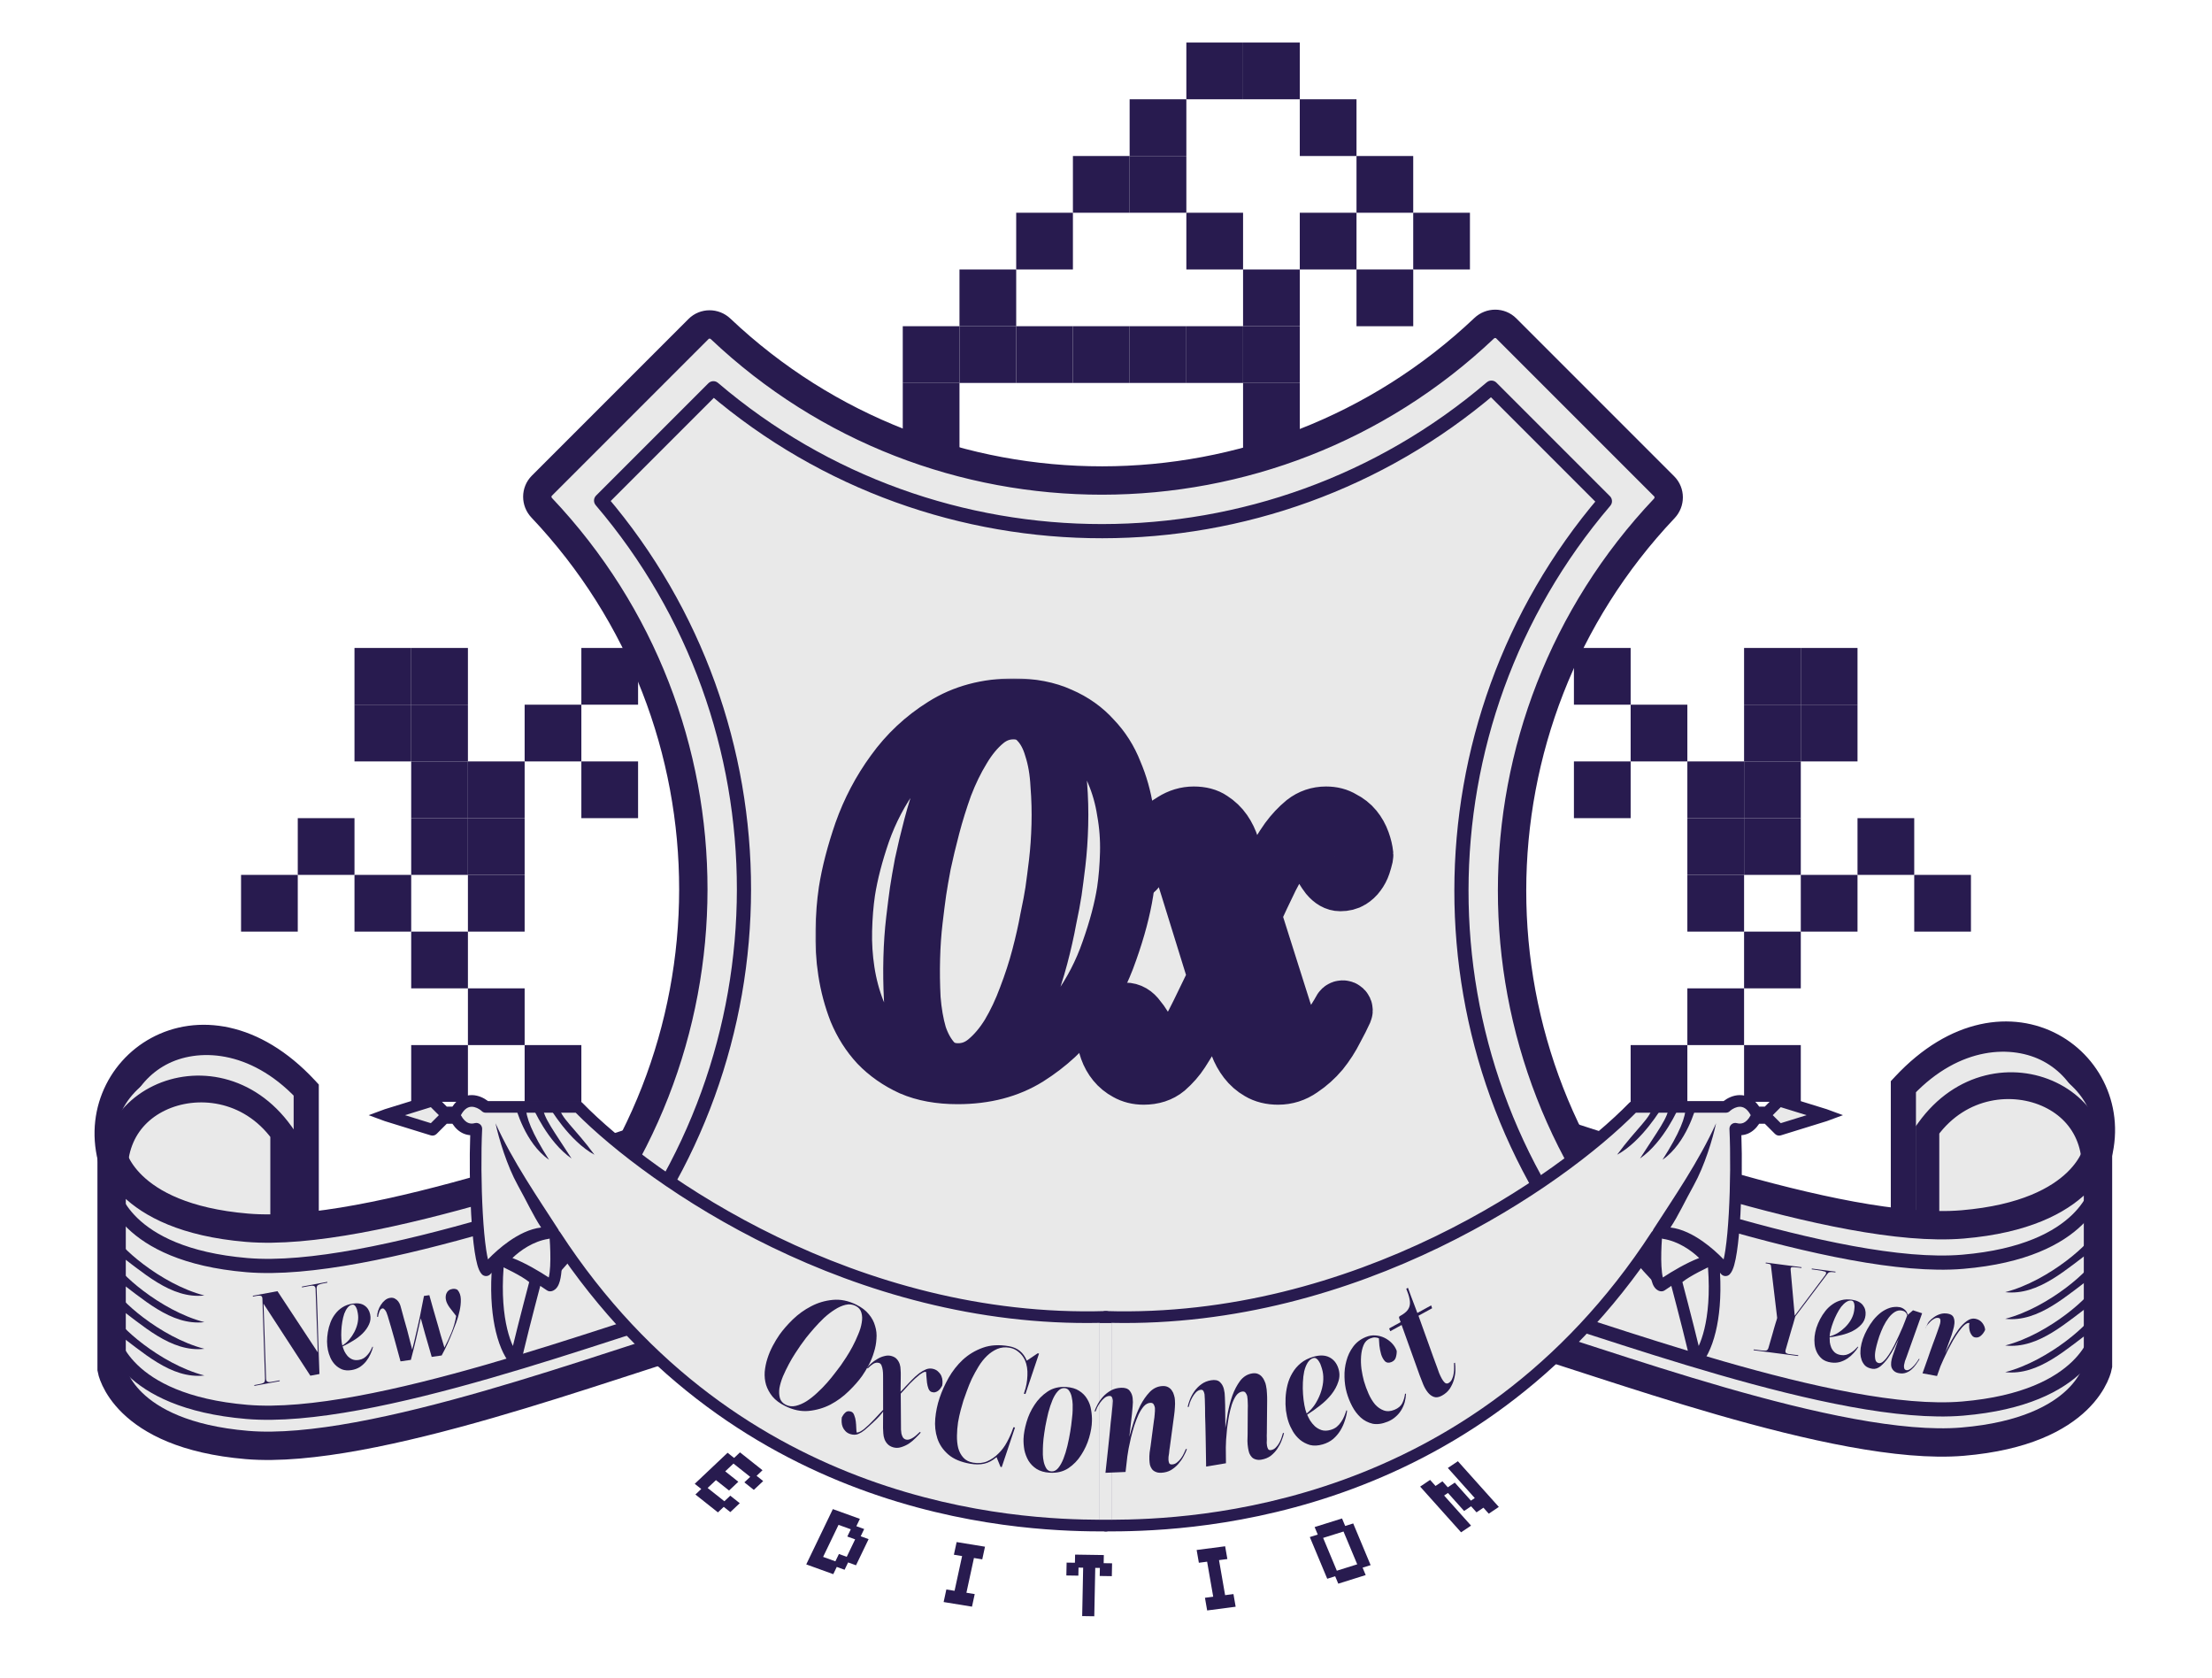 <?xml version="1.0" encoding="UTF-8"?> <svg xmlns="http://www.w3.org/2000/svg" width="936" height="710" viewBox="0 0 936 710" fill="none"><path d="M128.436 461.347C85.12 414.864 34.764 452.895 48.896 493.528C70.626 534.205 110.977 532.688 128.436 526.846V461.347Z" fill="#E9E9E9"></path><path fill-rule="evenodd" clip-rule="evenodd" d="M51.164 492.537C61.68 512.115 76.573 521.446 90.9 525.247C104.427 528.835 119.803 527.716 128.257 525.247V461.852C107.402 439.931 83.194 438.887 68.296 446.94C53.137 455.134 44.625 473.466 51.164 492.537ZM65.949 442.599C83.367 433.184 107.977 435.773 130.241 459.665L130.903 460.376V528.622L129.218 529.186C120.092 532.24 105.145 534.131 89.634 530.017C74.03 525.878 57.928 515.673 46.719 494.692L46.628 494.522L46.565 494.339C39.088 472.843 48.682 451.932 65.949 442.599Z" fill="#281B4F" stroke="#281B4F" stroke-width="8"></path><path d="M118.602 469.752C90.306 430.347 32.531 457.866 52.188 501.934C70.332 542.61 104.024 541.093 118.602 535.251V469.752Z" fill="#E9E9E9"></path><path fill-rule="evenodd" clip-rule="evenodd" d="M52.182 483.132C49.272 490.808 49.049 500.572 53.797 511.215C62.681 531.133 75.271 540.546 87.265 544.357C98.717 547.995 111.333 546.895 118.385 544.357V479.607C104.745 461.023 82.823 459.088 68.175 466.129C60.779 469.685 55.1 475.435 52.182 483.132ZM66.648 462.952C82.929 455.125 105.377 458.314 120.033 478.724L120.364 479.185V546.443L119.257 546.887C111.643 549.938 99.153 551.832 86.198 547.716C73.165 543.576 59.837 533.409 50.577 512.651C45.496 501.261 45.366 490.794 48.644 482.148C51.914 473.522 58.521 466.859 66.648 462.952Z" fill="#281B4F"></path><path d="M50.577 512.651C59.837 533.409 73.165 543.576 86.198 547.716C99.153 551.832 111.643 549.938 119.257 546.887L120.364 546.443V479.185L120.033 478.724C105.377 458.314 82.929 455.125 66.648 462.952C58.521 466.859 51.914 473.522 48.644 482.148C45.366 490.794 45.496 501.261 50.577 512.651ZM50.577 512.651L52.182 511.936M53.797 511.215C49.049 500.572 49.272 490.808 52.182 483.132C55.1 475.435 60.779 469.685 68.175 466.129C82.823 459.088 104.745 461.023 118.385 479.607V544.357C111.333 546.895 98.717 547.995 87.265 544.357C75.271 540.546 62.681 531.133 53.797 511.215Z" stroke="#281B4F" stroke-width="8"></path><path d="M47.23 487.31C47.23 487.31 51.776 514.924 104.499 519.381C157.223 523.839 259.132 484.623 300.789 472.795C342.447 460.966 502.647 466.121 502.647 466.121V558.026C502.647 558.026 342.447 552.872 300.789 564.7C259.132 576.529 157.223 615.744 104.499 611.287C51.776 606.83 47.23 579.216 47.23 579.216V487.31Z" fill="#E9E9E9" stroke="#281B4F" stroke-width="12"></path><path d="M47.23 503.125C47.23 503.125 51.776 530.738 104.499 535.196C157.223 539.653 259.132 500.438 300.789 488.609C342.447 476.781 461.577 481.935 461.577 481.935V573.841" stroke="#281B4F" stroke-width="6"></path><path d="M47.23 565.225C47.23 565.225 51.776 592.838 104.499 597.295C157.223 601.753 259.132 562.537 300.789 550.709C342.447 538.88 506.701 544.035 506.701 544.035V579.422" stroke="#281B4F" stroke-width="6"></path><path d="M86.491 581.889C67.622 576.995 49.29 560.208 48.714 556.33L48.396 563.197C60.395 571.842 72.206 583.475 86.491 581.889Z" fill="#281B4F"></path><path d="M86.491 570.608C67.622 565.714 49.29 548.927 48.714 545.049L48.396 551.916C60.395 560.56 72.206 572.194 86.491 570.608Z" fill="#281B4F"></path><path d="M86.491 559.327C67.622 554.434 49.29 537.646 48.714 533.769L48.396 540.636C60.395 549.28 72.206 560.914 86.491 559.327Z" fill="#281B4F"></path><path d="M86.491 548.046C67.622 543.152 49.29 526.365 48.714 522.487L48.396 529.354C60.395 537.999 72.206 549.632 86.491 548.046Z" fill="#281B4F"></path><path d="M806.552 459.937C849.868 413.454 900.224 451.485 886.091 492.118C864.361 532.794 824.011 531.278 806.552 525.435V459.937Z" fill="#E9E9E9"></path><path fill-rule="evenodd" clip-rule="evenodd" d="M883.823 491.127C873.307 510.705 858.414 520.036 844.087 523.836C830.56 527.425 815.184 526.306 806.73 523.836V460.441C827.585 438.52 851.793 437.477 866.691 445.53C881.85 453.724 890.362 472.056 883.823 491.127ZM869.038 441.189C851.62 431.774 827.01 434.363 804.746 458.255L804.084 458.965V527.212L805.768 527.776C814.895 530.83 829.842 532.721 845.352 528.607C860.956 524.468 877.059 514.263 888.268 493.281L888.359 493.111L888.422 492.929C895.899 471.433 886.305 450.522 869.038 441.189Z" fill="#281B4F" stroke="#281B4F" stroke-width="8"></path><path d="M816.385 468.342C844.681 428.937 902.457 456.456 882.8 500.523C864.655 541.2 830.963 539.683 816.385 533.841V468.342Z" fill="#E9E9E9"></path><path fill-rule="evenodd" clip-rule="evenodd" d="M882.805 481.722C885.715 489.398 885.938 499.162 881.19 509.805C872.305 529.723 859.716 539.136 847.722 542.946C836.269 546.584 823.654 545.485 816.602 542.946V478.197C830.242 459.613 852.164 457.678 866.811 464.719C874.208 468.274 879.887 474.025 882.805 481.722ZM868.339 461.542C852.058 453.715 829.609 456.904 814.954 477.314L814.623 477.774V545.033L815.73 545.476C823.344 548.528 835.834 550.422 848.789 546.306C861.822 542.166 875.15 531.999 884.41 511.241C889.491 499.851 889.621 489.384 886.343 480.737C883.072 472.112 876.466 465.448 868.339 461.542Z" fill="#281B4F"></path><path d="M884.41 511.241C875.15 531.999 861.822 542.166 848.789 546.306C835.834 550.422 823.344 548.528 815.73 545.476L814.623 545.033V477.774L814.954 477.314C829.609 456.904 852.058 453.715 868.339 461.542C876.466 465.448 883.072 472.112 886.343 480.737C889.621 489.384 889.491 499.851 884.41 511.241ZM884.41 511.241L882.805 510.525M881.19 509.805C885.938 499.162 885.715 489.398 882.805 481.722C879.887 474.025 874.208 468.274 866.811 464.719C852.164 457.678 830.242 459.613 816.602 478.197V542.946C823.654 545.485 836.269 546.584 847.722 542.946C859.716 539.136 872.305 529.723 881.19 509.805Z" stroke="#281B4F" stroke-width="8"></path><path d="M887.757 485.9C887.757 485.9 883.212 513.514 830.488 517.971C777.765 522.428 675.856 483.213 634.198 471.385C592.541 459.556 432.34 464.711 432.34 464.711V556.616C432.34 556.616 592.541 551.461 634.198 563.29C675.856 575.119 777.765 614.334 830.488 609.877C883.212 605.419 887.757 577.806 887.757 577.806V485.9Z" fill="#E9E9E9" stroke="#281B4F" stroke-width="12"></path><path d="M887.757 501.715C887.757 501.715 883.212 529.328 830.488 533.786C777.765 538.243 675.856 499.028 634.198 487.199C592.541 475.37 473.411 480.525 473.411 480.525V572.431" stroke="#281B4F" stroke-width="6"></path><path d="M887.757 563.814C887.757 563.814 883.212 591.428 830.488 595.885C777.765 600.343 675.856 561.127 634.198 549.299C592.541 537.47 428.286 542.625 428.286 542.625V578.012" stroke="#281B4F" stroke-width="6"></path><path d="M848.496 580.479C867.365 575.585 885.697 558.798 886.273 554.92L886.592 561.787C874.592 570.431 862.781 582.065 848.496 580.479Z" fill="#281B4F"></path><path d="M848.496 569.198C867.365 564.305 885.697 547.518 886.273 543.64L886.592 550.507C874.592 559.151 862.781 570.785 848.496 569.198Z" fill="#281B4F"></path><path d="M848.496 557.917C867.365 553.023 885.697 536.236 886.273 532.358L886.592 539.225C874.592 547.87 862.781 559.503 848.496 557.917Z" fill="#281B4F"></path><path d="M848.496 546.636C867.365 541.742 885.697 524.955 886.273 521.077L886.592 527.944C874.592 536.589 862.781 548.222 848.496 546.636Z" fill="#281B4F"></path><path d="M229.226 214.821C314.009 304.399 314.747 444.469 231.517 535.184C230.44 536.357 231.064 538.28 232.632 538.557L466.131 579.938C466.361 579.979 466.597 579.979 466.827 579.939L700.32 538.821C701.89 538.545 702.515 536.622 701.438 535.447C618.355 444.862 619.311 304.796 704.231 215.088C706.723 212.455 706.747 208.297 704.188 205.738L637.365 138.915C634.806 136.356 630.647 136.379 628.014 138.872C537.4 224.649 395.406 224.759 304.926 139.121C302.298 136.634 298.139 136.618 295.575 139.182L229.287 205.47C226.723 208.034 226.738 212.193 229.226 214.821Z" fill="#E9E9E9"></path><path d="M703.981 538.177C618.344 447.697 618.454 305.702 704.231 215.088C706.723 212.455 706.747 208.297 704.188 205.738L637.365 138.915C634.806 136.356 630.647 136.379 628.014 138.872C537.4 224.649 395.406 224.759 304.926 139.121C302.298 136.634 298.139 136.618 295.575 139.182L229.287 205.47C226.723 208.034 226.738 212.193 229.226 214.821C314.863 305.301 314.753 447.296 228.976 537.91" stroke="#281B4F" stroke-width="12" stroke-linejoin="round"></path><mask id="path-27-outside-1_108_1855" maskUnits="userSpaceOnUse" x="345" y="287" width="245" height="181" fill="black"><rect fill="white" x="345" y="287" width="245" height="181"></rect><path d="M428.844 300.784C424.384 300.784 420.37 302.271 416.801 305.245C413.233 308.218 410.037 312.084 407.212 316.842C404.387 321.451 401.859 326.654 399.629 332.453C397.547 338.251 395.763 343.975 394.277 349.625C392.79 355.275 391.526 360.553 390.485 365.46C389.593 370.217 388.924 374.083 388.478 377.057C388.032 380.179 387.512 384.268 386.917 389.323C386.322 394.378 385.95 399.73 385.802 405.38C385.653 411.03 385.727 416.754 386.025 422.552C386.471 428.202 387.363 433.332 388.701 437.941C390.188 442.401 392.269 446.118 394.946 449.092C397.622 451.917 401.116 453.329 405.427 453.329C409.888 453.329 413.902 451.842 417.47 448.869C421.039 445.895 424.235 442.104 427.06 437.495C429.885 432.737 432.338 427.533 434.42 421.883C436.65 416.085 438.509 410.361 439.995 404.711C441.482 399.061 442.672 393.783 443.564 388.877C444.604 383.97 445.348 380.03 445.794 377.057C446.24 373.934 446.76 369.92 447.355 365.014C447.95 359.958 448.321 354.606 448.47 348.956C448.619 343.306 448.47 337.657 448.024 332.007C447.727 326.208 446.835 321.005 445.348 316.395C444.01 311.786 442.003 308.069 439.326 305.245C436.65 302.271 433.156 300.784 428.844 300.784ZM405.204 455.113C397.622 455.113 391.08 453.924 385.579 451.545C380.078 449.017 375.394 445.746 371.529 441.732C367.812 437.718 364.838 433.034 362.608 427.682C360.526 422.329 359.04 416.754 358.147 410.955C357.255 405.157 356.884 399.358 357.032 393.56C357.181 387.613 357.627 382.112 358.37 377.057C359.56 369.474 361.716 361.148 364.838 352.078C368.109 342.86 372.569 334.386 378.219 326.654C383.869 318.774 390.857 312.232 399.183 307.029C407.658 301.676 417.619 299 429.067 299C436.65 299 443.192 300.264 448.693 302.791C454.194 305.17 458.803 308.441 462.52 312.604C466.386 316.618 469.36 321.302 471.441 326.654C473.671 331.858 475.232 337.359 476.124 343.158C477.165 348.956 477.611 354.829 477.463 360.776C477.314 366.575 476.868 372.002 476.124 377.057C474.935 384.639 472.705 393.04 469.434 402.258C466.312 411.327 461.926 419.802 456.276 427.682C450.626 435.413 443.564 441.955 435.089 447.308C426.763 452.511 416.801 455.113 405.204 455.113Z"></path><path d="M568.392 426.764C568.793 426.898 568.993 427.347 568.819 427.732C567.815 429.955 566.509 432.54 564.902 435.488C563.266 438.758 561.259 441.881 558.88 444.854C556.501 447.679 553.751 450.132 550.628 452.214C547.655 454.295 544.384 455.336 540.816 455.336C537.693 455.336 535.017 454.667 532.787 453.329C530.705 452.14 528.921 450.578 527.434 448.646C525.948 446.713 524.758 444.557 523.866 442.178C522.974 439.799 522.156 437.569 521.413 435.488L517.083 421.216C516.552 419.466 513.998 419.388 513.262 421.062C511.887 424.192 510.218 427.439 508.255 430.804C505.281 436.157 502.456 440.914 499.78 445.077C498.145 447.605 496.063 449.984 493.536 452.214C491.008 454.295 487.811 455.336 483.946 455.336C481.27 455.336 478.891 454.742 476.809 453.552C474.876 452.511 473.241 451.173 471.903 449.538C470.565 447.902 469.524 446.044 468.78 443.962C468.08 442.001 467.577 440.171 467.273 438.473C467.236 438.269 467.236 438.059 467.273 437.854C467.729 435.304 468.529 433.028 469.673 431.027C470.862 428.797 473.018 427.682 476.14 427.682C478.222 427.682 480.006 428.723 481.493 430.804C483.128 432.737 484.54 435.042 485.73 437.718C486.919 440.394 487.96 443.07 488.852 445.746C489.429 447.38 489.943 448.703 490.396 449.716C490.762 450.536 491.708 450.911 492.494 450.475C493.318 450.018 494.111 449.408 494.874 448.646C496.063 447.456 497.253 446.044 498.442 444.408C501.564 439.651 504.538 434.372 507.363 428.574C510.043 423.072 512.389 418.24 514.4 414.077C514.607 413.647 514.644 413.155 514.503 412.7L502.902 375.272C502.605 374.38 502.159 372.968 501.564 371.035C500.97 369.102 500.226 367.169 499.334 365.237C498.442 363.304 497.401 361.594 496.212 360.107C495.022 358.62 493.684 357.877 492.197 357.877C489.67 357.877 487.44 358.918 485.507 360.999C483.846 362.937 482.25 365.325 480.718 368.164C480.531 368.511 480.093 368.634 479.756 368.432C479.47 368.261 479.349 367.909 479.475 367.602C480.225 365.783 481.343 363.656 482.831 361.222C484.466 358.546 486.399 356.018 488.629 353.64C490.859 351.112 493.387 349.031 496.212 347.395C499.037 345.611 502.01 344.719 505.133 344.719C508.255 344.719 510.782 345.388 512.715 346.726C514.797 348.064 516.507 349.7 517.845 351.632C519.183 353.565 520.224 355.721 520.967 358.1C521.859 360.33 522.602 362.486 523.197 364.568L527.942 380.561C528.418 382.162 530.547 382.374 531.226 380.848C531.82 379.51 532.415 378.246 533.01 377.057C534.645 373.786 536.43 370.217 538.362 366.352C540.295 362.486 542.525 358.769 545.053 355.201C547.134 352.376 549.439 349.923 551.967 347.841C554.643 345.76 557.691 344.719 561.11 344.719C563.787 344.719 566.091 345.314 568.024 346.503C570.105 347.544 571.815 348.882 573.153 350.517C574.491 352.153 575.532 354.011 576.276 356.093C576.98 358.064 577.417 359.902 577.588 361.606C577.606 361.795 577.593 361.986 577.551 362.171C577.264 363.416 576.914 364.661 576.499 365.906C576.053 367.244 575.384 368.508 574.491 369.697C573.748 370.738 572.782 371.63 571.592 372.373C570.403 373.117 568.916 373.488 567.132 373.488C565.348 373.488 563.638 372.522 562.002 370.589C560.516 368.656 559.177 366.426 557.988 363.898C556.799 361.222 555.758 358.695 554.866 356.316C554.269 354.624 553.738 353.265 553.274 352.239C552.926 351.47 552.054 351.082 551.303 351.468C550.604 351.827 549.933 352.328 549.29 352.971C548.398 353.863 547.432 354.978 546.391 356.316C543.417 360.628 540.444 365.683 537.47 371.481C534.779 377.006 532.425 381.991 530.408 386.436C530.216 386.859 530.188 387.337 530.328 387.78L542.823 427.236C543.12 427.979 543.492 429.169 543.938 430.804C544.533 432.291 545.202 433.852 545.945 435.488C546.837 436.974 547.878 438.312 549.067 439.502C550.405 440.543 551.818 441.063 553.305 441.063C554.94 441.063 556.501 440.543 557.988 439.502C559.475 438.461 560.813 437.197 562.002 435.711C563.34 434.075 564.456 432.44 565.348 430.804C566.231 429.416 566.954 428.188 567.516 427.121C567.683 426.805 568.053 426.651 568.392 426.764Z"></path></mask><path d="M428.844 300.784C424.384 300.784 420.37 302.271 416.801 305.245C413.233 308.218 410.037 312.084 407.212 316.842C404.387 321.451 401.859 326.654 399.629 332.453C397.547 338.251 395.763 343.975 394.277 349.625C392.79 355.275 391.526 360.553 390.485 365.46C389.593 370.217 388.924 374.083 388.478 377.057C388.032 380.179 387.512 384.268 386.917 389.323C386.322 394.378 385.95 399.73 385.802 405.38C385.653 411.03 385.727 416.754 386.025 422.552C386.471 428.202 387.363 433.332 388.701 437.941C390.188 442.401 392.269 446.118 394.946 449.092C397.622 451.917 401.116 453.329 405.427 453.329C409.888 453.329 413.902 451.842 417.47 448.869C421.039 445.895 424.235 442.104 427.06 437.495C429.885 432.737 432.338 427.533 434.42 421.883C436.65 416.085 438.509 410.361 439.995 404.711C441.482 399.061 442.672 393.783 443.564 388.877C444.604 383.97 445.348 380.03 445.794 377.057C446.24 373.934 446.76 369.92 447.355 365.014C447.95 359.958 448.321 354.606 448.47 348.956C448.619 343.306 448.47 337.657 448.024 332.007C447.727 326.208 446.835 321.005 445.348 316.395C444.01 311.786 442.003 308.069 439.326 305.245C436.65 302.271 433.156 300.784 428.844 300.784ZM405.204 455.113C397.622 455.113 391.08 453.924 385.579 451.545C380.078 449.017 375.394 445.746 371.529 441.732C367.812 437.718 364.838 433.034 362.608 427.682C360.526 422.329 359.04 416.754 358.147 410.955C357.255 405.157 356.884 399.358 357.032 393.56C357.181 387.613 357.627 382.112 358.37 377.057C359.56 369.474 361.716 361.148 364.838 352.078C368.109 342.86 372.569 334.386 378.219 326.654C383.869 318.774 390.857 312.232 399.183 307.029C407.658 301.676 417.619 299 429.067 299C436.65 299 443.192 300.264 448.693 302.791C454.194 305.17 458.803 308.441 462.52 312.604C466.386 316.618 469.36 321.302 471.441 326.654C473.671 331.858 475.232 337.359 476.124 343.158C477.165 348.956 477.611 354.829 477.463 360.776C477.314 366.575 476.868 372.002 476.124 377.057C474.935 384.639 472.705 393.04 469.434 402.258C466.312 411.327 461.926 419.802 456.276 427.682C450.626 435.413 443.564 441.955 435.089 447.308C426.763 452.511 416.801 455.113 405.204 455.113Z" fill="#E9E9E9"></path><path d="M568.392 426.764C568.793 426.898 568.993 427.347 568.819 427.732C567.815 429.955 566.509 432.54 564.902 435.488C563.266 438.758 561.259 441.881 558.88 444.854C556.501 447.679 553.751 450.132 550.628 452.214C547.655 454.295 544.384 455.336 540.816 455.336C537.693 455.336 535.017 454.667 532.787 453.329C530.705 452.14 528.921 450.578 527.434 448.646C525.948 446.713 524.758 444.557 523.866 442.178C522.974 439.799 522.156 437.569 521.413 435.488L517.083 421.216C516.552 419.466 513.998 419.388 513.262 421.062C511.887 424.192 510.218 427.439 508.255 430.804C505.281 436.157 502.456 440.914 499.78 445.077C498.145 447.605 496.063 449.984 493.536 452.214C491.008 454.295 487.811 455.336 483.946 455.336C481.27 455.336 478.891 454.742 476.809 453.552C474.876 452.511 473.241 451.173 471.903 449.538C470.565 447.902 469.524 446.044 468.78 443.962C468.08 442.001 467.577 440.171 467.273 438.473C467.236 438.269 467.236 438.059 467.273 437.854C467.729 435.304 468.529 433.028 469.673 431.027C470.862 428.797 473.018 427.682 476.14 427.682C478.222 427.682 480.006 428.723 481.493 430.804C483.128 432.737 484.54 435.042 485.73 437.718C486.919 440.394 487.96 443.07 488.852 445.746C489.429 447.38 489.943 448.703 490.396 449.716C490.762 450.536 491.708 450.911 492.494 450.475C493.318 450.018 494.111 449.408 494.874 448.646C496.063 447.456 497.253 446.044 498.442 444.408C501.564 439.651 504.538 434.372 507.363 428.574C510.043 423.072 512.389 418.24 514.4 414.077C514.607 413.647 514.644 413.155 514.503 412.7L502.902 375.272C502.605 374.38 502.159 372.968 501.564 371.035C500.97 369.102 500.226 367.169 499.334 365.237C498.442 363.304 497.401 361.594 496.212 360.107C495.022 358.62 493.684 357.877 492.197 357.877C489.67 357.877 487.44 358.918 485.507 360.999C483.846 362.937 482.25 365.325 480.718 368.164C480.531 368.511 480.093 368.634 479.756 368.432C479.47 368.261 479.349 367.909 479.475 367.602C480.225 365.783 481.343 363.656 482.831 361.222C484.466 358.546 486.399 356.018 488.629 353.64C490.859 351.112 493.387 349.031 496.212 347.395C499.037 345.611 502.01 344.719 505.133 344.719C508.255 344.719 510.782 345.388 512.715 346.726C514.797 348.064 516.507 349.7 517.845 351.632C519.183 353.565 520.224 355.721 520.967 358.1C521.859 360.33 522.602 362.486 523.197 364.568L527.942 380.561C528.418 382.162 530.547 382.374 531.226 380.848C531.82 379.51 532.415 378.246 533.01 377.057C534.645 373.786 536.43 370.217 538.362 366.352C540.295 362.486 542.525 358.769 545.053 355.201C547.134 352.376 549.439 349.923 551.967 347.841C554.643 345.76 557.691 344.719 561.11 344.719C563.787 344.719 566.091 345.314 568.024 346.503C570.105 347.544 571.815 348.882 573.153 350.517C574.491 352.153 575.532 354.011 576.276 356.093C576.98 358.064 577.417 359.902 577.588 361.606C577.606 361.795 577.593 361.986 577.551 362.171C577.264 363.416 576.914 364.661 576.499 365.906C576.053 367.244 575.384 368.508 574.491 369.697C573.748 370.738 572.782 371.63 571.592 372.373C570.403 373.117 568.916 373.488 567.132 373.488C565.348 373.488 563.638 372.522 562.002 370.589C560.516 368.656 559.177 366.426 557.988 363.898C556.799 361.222 555.758 358.695 554.866 356.316C554.269 354.624 553.738 353.265 553.274 352.239C552.926 351.47 552.054 351.082 551.303 351.468C550.604 351.827 549.933 352.328 549.29 352.971C548.398 353.863 547.432 354.978 546.391 356.316C543.417 360.628 540.444 365.683 537.47 371.481C534.779 377.006 532.425 381.991 530.408 386.436C530.216 386.859 530.188 387.337 530.328 387.78L542.823 427.236C543.12 427.979 543.492 429.169 543.938 430.804C544.533 432.291 545.202 433.852 545.945 435.488C546.837 436.974 547.878 438.312 549.067 439.502C550.405 440.543 551.818 441.063 553.305 441.063C554.94 441.063 556.501 440.543 557.988 439.502C559.475 438.461 560.813 437.197 562.002 435.711C563.34 434.075 564.456 432.44 565.348 430.804C566.231 429.416 566.954 428.188 567.516 427.121C567.683 426.805 568.053 426.651 568.392 426.764Z" fill="#E9E9E9"></path><path d="M428.844 300.784C424.384 300.784 420.37 302.271 416.801 305.245C413.233 308.218 410.037 312.084 407.212 316.842C404.387 321.451 401.859 326.654 399.629 332.453C397.547 338.251 395.763 343.975 394.277 349.625C392.79 355.275 391.526 360.553 390.485 365.46C389.593 370.217 388.924 374.083 388.478 377.057C388.032 380.179 387.512 384.268 386.917 389.323C386.322 394.378 385.95 399.73 385.802 405.38C385.653 411.03 385.727 416.754 386.025 422.552C386.471 428.202 387.363 433.332 388.701 437.941C390.188 442.401 392.269 446.118 394.946 449.092C397.622 451.917 401.116 453.329 405.427 453.329C409.888 453.329 413.902 451.842 417.47 448.869C421.039 445.895 424.235 442.104 427.06 437.495C429.885 432.737 432.338 427.533 434.42 421.883C436.65 416.085 438.509 410.361 439.995 404.711C441.482 399.061 442.672 393.783 443.564 388.877C444.604 383.97 445.348 380.03 445.794 377.057C446.24 373.934 446.76 369.92 447.355 365.014C447.95 359.958 448.321 354.606 448.47 348.956C448.619 343.306 448.47 337.657 448.024 332.007C447.727 326.208 446.835 321.005 445.348 316.395C444.01 311.786 442.003 308.069 439.326 305.245C436.65 302.271 433.156 300.784 428.844 300.784ZM405.204 455.113C397.622 455.113 391.08 453.924 385.579 451.545C380.078 449.017 375.394 445.746 371.529 441.732C367.812 437.718 364.838 433.034 362.608 427.682C360.526 422.329 359.04 416.754 358.147 410.955C357.255 405.157 356.884 399.358 357.032 393.56C357.181 387.613 357.627 382.112 358.37 377.057C359.56 369.474 361.716 361.148 364.838 352.078C368.109 342.86 372.569 334.386 378.219 326.654C383.869 318.774 390.857 312.232 399.183 307.029C407.658 301.676 417.619 299 429.067 299C436.65 299 443.192 300.264 448.693 302.791C454.194 305.17 458.803 308.441 462.52 312.604C466.386 316.618 469.36 321.302 471.441 326.654C473.671 331.858 475.232 337.359 476.124 343.158C477.165 348.956 477.611 354.829 477.463 360.776C477.314 366.575 476.868 372.002 476.124 377.057C474.935 384.639 472.705 393.04 469.434 402.258C466.312 411.327 461.926 419.802 456.276 427.682C450.626 435.413 443.564 441.955 435.089 447.308C426.763 452.511 416.801 455.113 405.204 455.113Z" stroke="#281B4F" stroke-width="24" mask="url(#path-27-outside-1_108_1855)"></path><path d="M568.392 426.764C568.793 426.898 568.993 427.347 568.819 427.732C567.815 429.955 566.509 432.54 564.902 435.488C563.266 438.758 561.259 441.881 558.88 444.854C556.501 447.679 553.751 450.132 550.628 452.214C547.655 454.295 544.384 455.336 540.816 455.336C537.693 455.336 535.017 454.667 532.787 453.329C530.705 452.14 528.921 450.578 527.434 448.646C525.948 446.713 524.758 444.557 523.866 442.178C522.974 439.799 522.156 437.569 521.413 435.488L517.083 421.216C516.552 419.466 513.998 419.388 513.262 421.062C511.887 424.192 510.218 427.439 508.255 430.804C505.281 436.157 502.456 440.914 499.78 445.077C498.145 447.605 496.063 449.984 493.536 452.214C491.008 454.295 487.811 455.336 483.946 455.336C481.27 455.336 478.891 454.742 476.809 453.552C474.876 452.511 473.241 451.173 471.903 449.538C470.565 447.902 469.524 446.044 468.78 443.962C468.08 442.001 467.577 440.171 467.273 438.473C467.236 438.269 467.236 438.059 467.273 437.854C467.729 435.304 468.529 433.028 469.673 431.027C470.862 428.797 473.018 427.682 476.14 427.682C478.222 427.682 480.006 428.723 481.493 430.804C483.128 432.737 484.54 435.042 485.73 437.718C486.919 440.394 487.96 443.07 488.852 445.746C489.429 447.38 489.943 448.703 490.396 449.716C490.762 450.536 491.708 450.911 492.494 450.475C493.318 450.018 494.111 449.408 494.874 448.646C496.063 447.456 497.253 446.044 498.442 444.408C501.564 439.651 504.538 434.372 507.363 428.574C510.043 423.072 512.389 418.24 514.4 414.077C514.607 413.647 514.644 413.155 514.503 412.7L502.902 375.272C502.605 374.38 502.159 372.968 501.564 371.035C500.97 369.102 500.226 367.169 499.334 365.237C498.442 363.304 497.401 361.594 496.212 360.107C495.022 358.62 493.684 357.877 492.197 357.877C489.67 357.877 487.44 358.918 485.507 360.999C483.846 362.937 482.25 365.325 480.718 368.164C480.531 368.511 480.093 368.634 479.756 368.432C479.47 368.261 479.349 367.909 479.475 367.602C480.225 365.783 481.343 363.656 482.831 361.222C484.466 358.546 486.399 356.018 488.629 353.64C490.859 351.112 493.387 349.031 496.212 347.395C499.037 345.611 502.01 344.719 505.133 344.719C508.255 344.719 510.782 345.388 512.715 346.726C514.797 348.064 516.507 349.7 517.845 351.632C519.183 353.565 520.224 355.721 520.967 358.1C521.859 360.33 522.602 362.486 523.197 364.568L527.942 380.561C528.418 382.162 530.547 382.374 531.226 380.848C531.82 379.51 532.415 378.246 533.01 377.057C534.645 373.786 536.43 370.217 538.362 366.352C540.295 362.486 542.525 358.769 545.053 355.201C547.134 352.376 549.439 349.923 551.967 347.841C554.643 345.76 557.691 344.719 561.11 344.719C563.787 344.719 566.091 345.314 568.024 346.503C570.105 347.544 571.815 348.882 573.153 350.517C574.491 352.153 575.532 354.011 576.276 356.093C576.98 358.064 577.417 359.902 577.588 361.606C577.606 361.795 577.593 361.986 577.551 362.171C577.264 363.416 576.914 364.661 576.499 365.906C576.053 367.244 575.384 368.508 574.491 369.697C573.748 370.738 572.782 371.63 571.592 372.373C570.403 373.117 568.916 373.488 567.132 373.488C565.348 373.488 563.638 372.522 562.002 370.589C560.516 368.656 559.177 366.426 557.988 363.898C556.799 361.222 555.758 358.695 554.866 356.316C554.269 354.624 553.738 353.265 553.274 352.239C552.926 351.47 552.054 351.082 551.303 351.468C550.604 351.827 549.933 352.328 549.29 352.971C548.398 353.863 547.432 354.978 546.391 356.316C543.417 360.628 540.444 365.683 537.47 371.481C534.779 377.006 532.425 381.991 530.408 386.436C530.216 386.859 530.188 387.337 530.328 387.78L542.823 427.236C543.12 427.979 543.492 429.169 543.938 430.804C544.533 432.291 545.202 433.852 545.945 435.488C546.837 436.974 547.878 438.312 549.067 439.502C550.405 440.543 551.818 441.063 553.305 441.063C554.94 441.063 556.501 440.543 557.988 439.502C559.475 438.461 560.813 437.197 562.002 435.711C563.34 434.075 564.456 432.44 565.348 430.804C566.231 429.416 566.954 428.188 567.516 427.121C567.683 426.805 568.053 426.651 568.392 426.764Z" stroke="#281B4F" stroke-width="24" mask="url(#path-27-outside-1_108_1855)"></path><path d="M254.104 540.982C334.93 446.294 335.067 306.379 254.357 211.767L301.871 164.253C396.484 244.963 536.398 244.826 631.086 163.999L679.104 212.02C598.279 306.707 598.143 446.623 678.85 541.235" stroke="#281B4F" stroke-width="6" stroke-linejoin="round"></path><path fill-rule="evenodd" clip-rule="evenodd" d="M205.533 468.216C202.977 465.9 196.858 463.135 192.831 470.613H188.038L183.005 465.58L163.189 471.714H162.873L163.031 471.763L162.873 471.811H163.189L183.005 477.945L188.038 472.912L192.831 472.912C195.379 477.643 198.764 478.274 201.554 477.513C200.586 497.638 201.895 533.408 205.677 537.362C210.401 531.651 221.781 521.125 231.68 521.658C222.647 523.079 215.437 529.572 212.584 533.162C212.002 532.89 211.455 532.64 210.958 532.418C208.238 559.074 214.66 572.387 218.211 575.711C218.392 573.354 223.878 552.213 226.598 541.938C226.297 540.134 219.226 536.336 213.932 533.799C220.376 535.748 229.03 541.166 232.802 543.821C235.885 543.136 235.571 530.128 234.953 522.639C313.892 643.846 437.82 645.387 468.015 645.387V557.092C361.857 560.358 274.709 499.068 244.649 468.258H205.533V468.216ZM234.153 521.403C225.661 508.226 217.7 493.649 210.444 477.523C213.135 490.06 226.334 511.251 233.434 521.449C233.673 521.43 233.912 521.415 234.153 521.403Z" fill="#E9E9E9"></path><path fill-rule="evenodd" clip-rule="evenodd" d="M182.275 463.223C183.149 462.952 184.102 463.188 184.749 463.835L189.059 468.145H191.432C193.726 464.674 196.708 463.215 199.781 463.275C202.488 463.327 204.875 464.556 206.475 465.791H244.648C245.313 465.791 245.95 466.059 246.414 466.535C276.172 497.034 362.693 557.864 467.938 554.625C468.606 554.605 469.253 554.855 469.732 555.32C470.211 555.785 470.482 556.424 470.482 557.092V645.387C470.482 646.75 469.377 647.854 468.014 647.854C438.298 647.854 317.63 646.383 237.822 531.332C237.834 532.894 237.808 534.448 237.729 535.914C237.611 538.11 237.369 540.242 236.904 541.93C236.673 542.769 236.351 543.636 235.869 544.373C235.389 545.107 234.584 545.953 233.337 546.23C232.659 546.381 231.949 546.239 231.381 545.839C230.627 545.308 229.684 544.672 228.609 543.98C227.267 549.07 225.423 556.147 223.844 562.398C222.978 565.826 222.194 568.995 221.617 571.45C221.327 572.678 221.093 573.715 220.926 574.511C220.843 574.909 220.779 575.234 220.734 575.486C220.712 575.612 220.696 575.712 220.685 575.788C220.674 575.863 220.671 575.897 220.671 575.9C220.598 576.846 219.989 577.667 219.104 578.011C218.22 578.355 217.216 578.161 216.524 577.512C214.248 575.382 211.596 570.69 209.833 563.393C208.333 557.186 207.437 548.94 208.01 538.422C207.86 538.597 207.716 538.768 207.578 538.935C207.129 539.478 206.469 539.803 205.765 539.828C205.061 539.853 204.38 539.577 203.893 539.068C202.958 538.09 202.397 536.554 202 535.154C201.564 533.617 201.188 531.703 200.861 529.542C200.205 525.21 199.711 519.653 199.37 513.642C198.748 502.697 198.62 490.069 198.971 480.23C198.041 480.166 197.082 479.952 196.122 479.537C194.342 478.768 192.759 477.393 191.431 475.38H189.059L184.749 479.69C184.102 480.337 183.149 480.573 182.275 480.302L162.812 474.278C160.934 473.553 155.998 471.763 155.998 471.763L162.812 469.247L182.275 463.223ZM171.376 471.763L182.312 475.147L185.697 471.763L182.312 468.378L171.376 471.763ZM195.014 471.763C196.664 468.712 198.413 468.184 199.685 468.209C201.127 468.237 202.623 469.001 203.638 469.84C204.091 470.381 204.772 470.726 205.533 470.726H243.613C274.386 501.823 360.475 561.857 465.546 559.625V642.914C431.754 642.764 313.237 638.32 237.02 521.292C236.882 521.08 236.716 520.895 236.529 520.74C236.464 520.505 236.363 520.278 236.226 520.067C227.804 506.996 216.881 491.196 209.673 475.179C211.102 481.834 214.568 493.246 219.101 501.403C222.922 508.277 225.702 514.379 228.975 519.285C224.127 519.839 219.344 522.325 215.32 525.149C211.922 527.533 208.863 530.3 206.481 532.773C206.222 531.675 205.974 530.344 205.74 528.803C205.117 524.688 204.635 519.303 204.297 513.362C203.623 501.485 203.539 487.598 204.019 477.632C204.056 476.843 203.714 476.083 203.098 475.589C202.482 475.094 201.666 474.924 200.904 475.132C199.922 475.4 198.97 475.391 198.08 475.007C197.195 474.625 196.088 473.749 195.014 471.763ZM213.103 536.139C212.248 547.496 213.144 556.083 214.631 562.234C215.35 565.211 216.197 567.579 217.03 569.403C217.588 567.064 218.294 564.219 219.059 561.189C220.678 554.779 222.573 547.511 223.925 542.389C223.85 542.321 223.764 542.247 223.666 542.166C223.013 541.628 222.052 540.976 220.859 540.255C218.562 538.866 215.662 537.371 213.103 536.139ZM216.831 532.187C222.209 534.231 228.332 537.879 232.197 540.427C232.493 539.259 232.695 537.616 232.8 535.649C233 531.934 232.837 527.498 232.579 523.956C232.416 524.02 232.243 524.067 232.063 524.096C225.678 525.101 220.191 528.959 216.831 532.187ZM224.328 542.809C224.328 542.809 224.321 542.801 224.312 542.785C224.324 542.801 224.328 542.809 224.328 542.809Z" fill="#281B4F"></path><path fill-rule="evenodd" clip-rule="evenodd" d="M730.296 468.216C732.853 465.9 738.972 463.135 742.998 470.613H747.792L752.825 465.58L772.641 471.714H772.956L772.799 471.763L772.957 471.811H772.641L752.825 477.945L747.792 472.912L742.998 472.912C740.451 477.643 737.066 478.274 734.275 477.513C735.243 497.638 733.934 533.408 730.153 537.362C725.429 531.651 714.048 521.125 704.149 521.658C713.182 523.079 720.393 529.572 723.245 533.162C723.828 532.89 724.375 532.64 724.872 532.418C727.592 559.074 721.17 572.387 717.619 575.711C717.437 573.354 711.952 552.213 709.232 541.938C709.533 540.134 716.604 536.336 721.897 533.799C715.454 535.748 706.8 541.166 703.027 543.821C699.944 543.136 700.259 530.128 700.876 522.639C621.938 643.846 498.009 645.387 467.815 645.387V557.092C573.973 560.358 661.121 499.068 691.181 468.258H730.296V468.216ZM701.677 521.403C710.168 508.226 718.13 493.649 725.386 477.523C722.695 490.06 709.496 511.251 702.395 521.449C702.157 521.43 701.917 521.415 701.677 521.403Z" fill="#E9E9E9"></path><path fill-rule="evenodd" clip-rule="evenodd" d="M753.555 463.223C752.68 462.952 751.727 463.188 751.08 463.835L746.77 468.145H744.398C742.103 464.674 739.121 463.215 736.048 463.275C733.341 463.327 730.954 464.556 729.354 465.791H691.181C690.516 465.791 689.879 466.059 689.415 466.535C659.657 497.034 573.136 557.864 467.891 554.625C467.224 554.605 466.576 554.855 466.097 555.32C465.618 555.785 465.347 556.424 465.347 557.092V645.387C465.347 646.75 466.452 647.854 467.815 647.854C497.532 647.854 618.199 646.383 698.007 531.332C697.995 532.894 698.022 534.448 698.1 535.914C698.218 538.11 698.46 540.242 698.925 541.93C699.156 542.769 699.478 543.636 699.96 544.373C700.44 545.107 701.245 545.953 702.492 546.23C703.17 546.381 703.88 546.239 704.448 545.839C705.202 545.308 706.145 544.672 707.22 543.98C708.562 549.07 710.406 556.147 711.985 562.398C712.851 565.826 713.635 568.995 714.212 571.45C714.502 572.678 714.736 573.715 714.903 574.511C714.986 574.909 715.05 575.234 715.095 575.486C715.117 575.612 715.133 575.712 715.144 575.788C715.155 575.863 715.158 575.897 715.158 575.9C715.231 576.846 715.84 577.667 716.725 578.011C717.609 578.355 718.613 578.161 719.305 577.512C721.581 575.382 724.233 570.69 725.996 563.393C727.496 557.186 728.392 548.94 727.82 538.422C727.969 538.597 728.113 538.768 728.251 538.935C728.7 539.478 729.36 539.803 730.064 539.828C730.768 539.853 731.449 539.577 731.936 539.068C732.871 538.09 733.433 536.554 733.83 535.154C734.265 533.617 734.641 531.703 734.968 529.542C735.624 525.21 736.118 519.653 736.459 513.642C737.081 502.697 737.209 490.069 736.858 480.23C737.788 480.166 738.748 479.952 739.707 479.537C741.487 478.768 743.07 477.393 744.398 475.38H746.77L751.08 479.69C751.727 480.337 752.68 480.573 753.555 480.302L773.017 474.278C774.896 473.553 779.831 471.763 779.831 471.763L773.017 469.247L753.555 463.223ZM764.453 471.763L753.517 475.147L750.132 471.763L753.517 468.378L764.453 471.763ZM740.815 471.763C739.165 468.712 737.416 468.184 736.144 468.209C734.702 468.237 733.206 469.001 732.191 469.84C731.738 470.381 731.057 470.726 730.296 470.726H692.216C661.443 501.823 575.354 561.857 470.283 559.625V642.914C504.075 642.764 622.592 638.32 698.809 521.292C698.947 521.08 699.113 520.895 699.3 520.74C699.366 520.505 699.467 520.278 699.603 520.067C708.025 506.996 718.948 491.196 726.156 475.179C724.727 481.834 721.261 493.246 716.728 501.403C712.907 508.277 710.128 514.379 706.854 519.285C711.702 519.839 716.485 522.325 720.509 525.149C723.907 527.533 726.966 530.3 729.348 532.773C729.607 531.675 729.855 530.344 730.089 528.803C730.712 524.688 731.194 519.303 731.532 513.362C732.206 501.485 732.29 487.598 731.811 477.632C731.773 476.843 732.115 476.083 732.731 475.589C733.347 475.094 734.163 474.924 734.925 475.132C735.907 475.4 736.859 475.391 737.749 475.007C738.634 474.625 739.741 473.749 740.815 471.763ZM722.726 536.139C723.581 547.496 722.685 556.083 721.199 562.234C720.479 565.211 719.632 567.579 718.8 569.403C718.241 567.064 717.535 564.219 716.77 561.189C715.151 554.779 713.256 547.511 711.904 542.389C711.979 542.321 712.065 542.247 712.163 542.166C712.816 541.628 713.777 540.976 714.97 540.255C717.267 538.866 720.167 537.371 722.726 536.139ZM718.998 532.187C713.62 534.231 707.497 537.879 703.632 540.427C703.336 539.259 703.134 537.616 703.029 535.649C702.829 531.934 702.992 527.498 703.25 523.956C703.413 524.02 703.586 524.067 703.766 524.096C710.152 525.101 715.638 528.959 718.998 532.187ZM711.501 542.809C711.501 542.809 711.508 542.801 711.517 542.785C711.506 542.801 711.501 542.809 711.501 542.809Z" fill="#281B4F"></path><rect x="465.348" y="559.706" width="4.935" height="83.198" fill="#E9E9E9"></rect><path d="M232.312 490.609C225.085 479.328 222.363 472.311 222.629 468.399L218.223 468.399C218.223 468.399 222.089 483.558 232.312 490.609Z" fill="#281B4F"></path><path d="M241.842 490.08C234.615 478.799 229.578 472.311 229.844 468.399L225.438 468.399C225.438 468.399 231.619 483.03 241.842 490.08Z" fill="#281B4F"></path><path d="M251.537 488.494C243.429 477.389 236.629 472.311 236.895 468.399L232.488 468.399C232.488 468.399 240.961 482.853 251.537 488.494Z" fill="#281B4F"></path><path d="M703.496 490.609C710.722 479.328 713.444 472.311 713.178 468.399L717.585 468.399C717.585 468.399 713.719 483.558 703.496 490.609Z" fill="#281B4F"></path><path d="M693.966 490.08C701.193 478.799 706.23 472.311 705.963 468.399L710.37 468.399C710.37 468.399 704.189 483.03 693.966 490.08Z" fill="#281B4F"></path><path d="M684.271 488.494C692.379 477.389 699.179 472.311 698.913 468.399L703.319 468.399C703.319 468.399 694.847 482.853 684.271 488.494Z" fill="#281B4F"></path><rect x="526" y="18" width="24" height="24" fill="#281B4F"></rect><rect x="574" y="114" width="24" height="24" fill="#E9E9E9"></rect><rect x="526" y="138" width="24" height="24" fill="#281B4F"></rect><path d="M526 162H550V186L526 191.5L526 162Z" fill="#281B4F"></path><rect x="478" y="42" width="24" height="24" fill="#281B4F"></rect><rect x="478" y="66" width="24" height="24" fill="#281B4F"></rect><rect x="502" y="18" width="24" height="24" fill="#281B4F"></rect><rect x="454" y="66" width="24" height="24" fill="#281B4F"></rect><rect x="430" y="90" width="24" height="24" fill="#281B4F"></rect><rect x="406" y="114" width="24" height="24" fill="#281B4F"></rect><rect x="382" y="138" width="24" height="24" fill="#281B4F"></rect><path d="M382 162H406V192L382 186V162Z" fill="#281B4F"></path><rect x="406" y="138" width="24" height="24" fill="#281B4F"></rect><rect x="430" y="138" width="24" height="24" fill="#281B4F"></rect><rect x="454" y="138" width="24" height="24" fill="#281B4F"></rect><rect x="478" y="138" width="24" height="24" fill="#281B4F"></rect><rect x="502" y="138" width="24" height="24" fill="#281B4F"></rect><rect x="550" y="42" width="24" height="24" fill="#281B4F"></rect><rect x="574" y="66" width="24" height="24" fill="#281B4F"></rect><rect x="598" y="90" width="24" height="24" fill="#281B4F"></rect><rect x="550" y="90" width="24" height="24" fill="#281B4F"></rect><rect x="574" y="114" width="24" height="24" fill="#281B4F"></rect><rect x="502" y="90" width="24" height="24" fill="#281B4F"></rect><rect x="526" y="114" width="24" height="24" fill="#281B4F"></rect><rect x="222" y="298.112" width="24" height="24" fill="#281B4F"></rect><rect x="246" y="322.112" width="24" height="24" fill="#281B4F"></rect><rect x="246" y="274.112" width="24" height="24" fill="#281B4F"></rect><rect x="198" y="322.112" width="24" height="24" fill="#281B4F"></rect><rect x="174" y="322.112" width="24" height="24" fill="#281B4F"></rect><rect x="174" y="298.112" width="24" height="24" fill="#281B4F"></rect><rect x="150" y="298.112" width="24" height="24" fill="#281B4F"></rect><rect x="174" y="274.112" width="24" height="24" fill="#281B4F"></rect><rect x="198" y="346.112" width="24" height="24" fill="#281B4F"></rect><rect x="198" y="370.112" width="24" height="24" fill="#281B4F"></rect><rect x="174" y="394.112" width="24" height="24" fill="#281B4F"></rect><rect x="198" y="418.112" width="24" height="24" fill="#281B4F"></rect><rect x="174" y="442.112" width="24" height="24" fill="#281B4F"></rect><rect x="222" y="442.112" width="24" height="24" fill="#281B4F"></rect><rect x="150" y="370.112" width="24" height="24" fill="#281B4F"></rect><rect x="126" y="346.112" width="24" height="24" fill="#281B4F"></rect><rect x="102" y="370.112" width="24" height="24" fill="#281B4F"></rect><rect x="150" y="274.112" width="24" height="24" fill="#281B4F"></rect><rect x="174" y="346.112" width="24" height="24" fill="#281B4F"></rect><rect width="24" height="24" transform="matrix(-1 0 0 1 714 298.112)" fill="#281B4F"></rect><rect width="24" height="24" transform="matrix(-1 0 0 1 690 322.112)" fill="#281B4F"></rect><rect width="24" height="24" transform="matrix(-1 0 0 1 690 274.112)" fill="#281B4F"></rect><rect width="24" height="24" transform="matrix(-1 0 0 1 738 322.112)" fill="#281B4F"></rect><rect width="24" height="24" transform="matrix(-1 0 0 1 762 322.112)" fill="#281B4F"></rect><rect width="24" height="24" transform="matrix(-1 0 0 1 762 298.112)" fill="#281B4F"></rect><rect width="24" height="24" transform="matrix(-1 0 0 1 786 298.112)" fill="#281B4F"></rect><rect width="24" height="24" transform="matrix(-1 0 0 1 762 274.112)" fill="#281B4F"></rect><rect width="24" height="24" transform="matrix(-1 0 0 1 738 346.112)" fill="#281B4F"></rect><rect width="24" height="24" transform="matrix(-1 0 0 1 738 370.112)" fill="#281B4F"></rect><rect width="24" height="24" transform="matrix(-1 0 0 1 762 394.112)" fill="#281B4F"></rect><rect width="24" height="24" transform="matrix(-1 0 0 1 738 418.112)" fill="#281B4F"></rect><rect width="24" height="24" transform="matrix(-1 0 0 1 762 442.112)" fill="#281B4F"></rect><rect width="24" height="24" transform="matrix(-1 0 0 1 714 442.112)" fill="#281B4F"></rect><rect width="24" height="24" transform="matrix(-1 0 0 1 786 370.112)" fill="#281B4F"></rect><rect width="24" height="24" transform="matrix(-1 0 0 1 810 346.112)" fill="#281B4F"></rect><rect width="24" height="24" transform="matrix(-1 0 0 1 834 370.112)" fill="#281B4F"></rect><rect width="24" height="24" transform="matrix(-1 0 0 1 786 274.112)" fill="#281B4F"></rect><rect width="24" height="24" transform="matrix(-1 0 0 1 762 346.112)" fill="#281B4F"></rect><path d="M294.261 632.237L296.732 629.902L293.975 627.713L307.871 614.58L310.628 616.769L313.128 614.406L322.65 621.969L320.15 624.332L322.938 626.546L318.984 630.282L314.975 627.098L317.446 624.763L310.367 619.14L306.878 622.437L312.423 626.841L308.498 630.55L302.954 626.147L299.436 629.471L306.515 635.093L309.015 632.73L313.025 635.914L309.042 639.679L306.254 637.465L303.783 639.8L294.261 632.237Z" fill="#281B4F"></path><path d="M341.16 661.804L352.419 638.413L363.856 642.544L362.364 645.644L365.674 646.84L364.2 649.903L367.548 651.113L362.222 662.178L358.874 660.968L357.382 664.068L354.072 662.872L352.597 665.936L341.16 661.804ZM348.298 658.628L353.489 660.504L354.981 657.404L358.292 658.6L361.848 651.211L358.537 650.015L360.012 646.952L354.82 645.076L348.298 658.628Z" fill="#281B4F"></path><path d="M399.293 677.729L400.446 672.412L403.921 672.978L407.109 658.28L403.635 657.714L404.796 652.359L416.798 654.313L415.637 659.668L412.123 659.096L408.935 673.794L412.448 674.366L411.295 679.683L399.293 677.729Z" fill="#281B4F"></path><path d="M457.921 683.67L458.333 663.194L456.373 663.164L456.304 666.564L451.225 666.487L451.335 661.048L454.854 661.101L454.923 657.662L467.082 657.845L467.013 661.285L470.572 661.339L470.463 666.777L465.343 666.7L465.412 663.301L463.452 663.271L463.04 683.747L457.921 683.67Z" fill="#281B4F"></path><path d="M510.805 681.287L509.873 675.928L513.364 675.472L510.786 660.655L507.296 661.11L506.357 655.711L518.415 654.137L519.354 659.536L515.824 659.997L518.401 674.815L521.931 674.354L522.863 679.713L510.805 681.287Z" fill="#281B4F"></path><path d="M566.287 669.961L564.976 666.824L561.617 667.877L554.244 650.236L557.603 649.183L556.276 646.009L567.879 642.369L569.205 645.543L572.602 644.477L579.975 662.118L576.579 663.184L577.89 666.321L566.287 669.961ZM565.678 664.475L574.303 661.769L568.503 647.892L559.878 650.598L565.678 664.475Z" fill="#281B4F"></path><path d="M618.253 648.229L600.932 628.893L605.148 626.058L607.443 628.621L610.364 626.657L612.633 629.189L615.587 627.203L622.42 634.83L624.046 633.737L612.65 621.014L616.899 618.158L634.22 637.494L629.971 640.351L627.703 637.818L624.781 639.782L622.486 637.22L619.532 639.206L612.699 631.579L611.073 632.673L622.469 645.395L618.253 648.229Z" fill="#281B4F"></path><path d="M127.757 544.286L138.494 542.283L138.501 542.622L136.684 542.961C135.84 543.119 135.174 543.319 134.688 543.561C134.195 543.766 133.957 544.321 133.976 545.225C134.074 548.573 134.202 552.181 134.36 556.047C134.452 559.359 134.563 563.177 134.693 567.503C134.86 571.821 135.02 576.406 135.174 581.257L131.319 581.976L111.508 551.517L112.582 583.259C112.598 583.747 112.704 584.106 112.899 584.334C113.123 584.519 113.411 584.636 113.762 584.684C114.143 584.689 114.572 584.646 115.049 584.557C115.527 584.468 116.04 584.372 116.591 584.27L118.353 583.941L118.36 584.28L107.623 586.283L107.616 585.944L109.433 585.605C110.278 585.448 110.946 585.266 111.44 585.061C111.926 584.819 112.16 584.245 112.142 583.341L111.03 549.28C110.986 548.645 110.745 548.274 110.307 548.166C109.869 548.059 109.264 548.077 108.493 548.221L107.007 548.498L107 548.159L117.406 546.218L134.483 572.137L133.535 545.308C133.519 544.819 133.417 544.479 133.229 544.287C133.034 544.058 132.764 543.938 132.42 543.927C132.069 543.879 131.655 543.9 131.178 543.989C130.737 544.071 130.242 544.163 129.691 544.266L127.764 544.625L127.757 544.286Z" fill="#281B4F"></path><path d="M151.524 556.419C151.469 555.862 151.378 555.312 151.249 554.768C151.152 554.181 150.992 553.68 150.772 553.264C150.582 552.806 150.334 552.451 150.027 552.2C149.757 551.943 149.438 551.845 149.069 551.906C148.333 552.027 147.681 552.436 147.116 553.132C146.55 553.829 146.071 554.699 145.677 555.744C145.32 556.782 145.039 557.94 144.835 559.218C144.625 560.458 144.492 561.705 144.436 562.958C144.373 564.174 144.378 565.341 144.451 566.46C144.523 567.578 144.657 568.498 144.853 569.22C145.916 568.555 146.878 567.736 147.738 566.765C148.592 565.758 149.321 564.677 149.924 563.522C150.527 562.368 150.973 561.182 151.263 559.966C151.546 558.714 151.633 557.531 151.524 556.419ZM156.617 555.974C156.947 557.503 156.789 558.942 156.143 560.292C155.534 561.636 154.646 562.894 153.478 564.066C152.341 565.196 150.999 566.228 149.451 567.161C147.939 568.089 146.447 568.9 144.973 569.596C145.144 570.17 145.386 570.828 145.698 571.567C146.041 572.265 146.473 572.928 146.995 573.558C147.553 574.182 148.222 574.675 149.001 575.036C149.817 575.391 150.778 575.478 151.883 575.296C152.657 575.168 153.336 574.924 153.919 574.564C154.534 574.161 155.062 573.697 155.505 573.172C155.984 572.641 156.384 572.085 156.703 571.505C157.054 570.882 157.352 570.286 157.598 569.718L157.838 569.791C157.622 570.769 157.262 571.789 156.757 572.852C156.29 573.909 155.681 574.914 154.931 575.867C154.212 576.777 153.342 577.58 152.322 578.275C151.296 578.935 150.12 579.373 148.794 579.592C147.247 579.847 145.887 579.751 144.714 579.304C143.573 578.814 142.591 578.147 141.769 577.303C140.941 576.422 140.285 575.437 139.801 574.349C139.311 573.224 138.963 572.151 138.755 571.13C138.535 570.036 138.41 568.831 138.381 567.517C138.388 566.197 138.506 564.859 138.735 563.502C138.963 562.146 139.327 560.804 139.825 559.479C140.324 558.153 140.994 556.949 141.836 555.868C142.672 554.751 143.689 553.811 144.887 553.048C146.085 552.285 147.495 551.77 149.116 551.502C151.216 551.156 152.904 551.405 154.18 552.25C155.456 553.095 156.269 554.336 156.617 555.974Z" fill="#281B4F"></path><path d="M193.571 545.642C194.476 546.677 194.95 547.999 194.993 549.608C195.037 551.217 194.862 552.876 194.468 554.585C194.11 556.288 193.631 557.935 193.031 559.523C192.43 561.111 191.922 562.424 191.505 563.46C190.784 565.253 190.064 566.934 189.348 568.501C188.662 570.027 187.843 571.665 186.889 573.417L182.675 574.02C182.213 572.396 181.758 570.809 181.307 569.258C180.857 567.708 180.406 566.157 179.956 564.607C179.649 563.524 179.333 562.386 179.01 561.193C178.681 559.963 178.361 558.788 178.048 557.668C177.385 560.655 176.717 563.606 176.044 566.519C175.371 569.432 174.643 572.354 173.858 575.283L169.478 575.91C168.582 572.583 167.702 569.366 166.839 566.26C165.969 563.116 165.031 559.889 164.025 556.578C163.961 556.399 163.868 556.15 163.747 555.829C163.656 555.466 163.511 555.112 163.31 554.765C163.103 554.381 162.871 554.076 162.612 553.851C162.384 553.583 162.123 553.47 161.827 553.512C161.494 553.56 161.217 553.731 160.996 554.026C160.774 554.32 160.598 554.665 160.466 555.059C160.329 555.417 160.213 555.79 160.119 556.179C160.061 556.563 160.011 556.871 159.969 557.102L159.565 557.048C159.564 556.259 159.706 555.412 159.99 554.508C160.275 553.603 160.665 552.777 161.16 552.03C161.651 551.246 162.234 550.581 162.909 550.033C163.585 549.486 164.31 549.156 165.087 549.045C165.9 548.929 166.576 549.039 167.115 549.375C167.686 549.668 168.159 550.07 168.534 550.58C168.91 551.089 169.198 551.649 169.4 552.259C169.601 552.868 169.757 553.428 169.869 553.938C170.192 555.131 170.555 556.469 170.958 557.951C171.392 559.391 171.814 560.871 172.222 562.39C172.63 563.909 173.017 565.413 173.383 566.9C173.786 568.382 174.13 569.723 174.417 570.921C174.859 569.28 175.298 567.49 175.734 565.549C176.208 563.603 176.66 561.642 177.091 559.665C177.554 557.645 177.964 555.652 178.321 553.685C178.715 551.713 179.075 549.897 179.401 548.235L181.675 547.909C182.205 549.749 182.713 551.573 183.201 553.381C183.726 555.184 184.253 557.005 184.783 558.845C184.926 559.313 185.151 560.088 185.459 561.171C185.761 562.217 186.073 563.336 186.397 564.529C186.752 565.68 187.08 566.779 187.382 567.825C187.721 568.866 187.944 569.623 188.05 570.096C189.146 568.023 190.156 565.869 191.078 563.634C191.994 561.362 192.642 559.053 193.02 556.708C192.052 555.494 191.124 554.293 190.236 553.106C189.384 551.913 188.871 550.841 188.696 549.89C188.589 549.417 188.557 548.933 188.599 548.439C188.636 547.908 188.757 547.44 188.962 547.035C189.162 546.593 189.466 546.211 189.872 545.89C190.315 545.564 190.87 545.353 191.535 545.258C192.274 545.152 192.953 545.28 193.571 545.642Z" fill="#281B4F"></path><path d="M766.615 536.979L766.659 536.648L776.717 537.959L776.619 538.282L776.011 538.203C775.2 538.098 774.601 538.094 774.213 538.193C773.867 538.26 773.557 538.481 773.283 538.856L759.671 556.912C759.605 557.127 759.499 557.506 759.353 558.047C759.207 558.588 759.03 559.219 758.824 559.939C758.621 560.622 758.389 561.394 758.126 562.256C757.904 563.087 757.665 563.914 757.406 564.739C756.851 566.684 756.233 568.825 755.551 571.164C755.466 571.526 755.465 571.825 755.546 572.059C755.633 572.257 755.782 572.408 755.993 572.51C756.204 572.612 756.455 572.701 756.745 572.776C757.04 572.814 757.353 572.855 757.685 572.898L760.945 573.323L760.847 573.647L742 571.19L742.099 570.867L745.36 571.292C745.986 571.374 746.583 571.395 747.15 571.357C747.717 571.319 748.104 570.94 748.311 570.22C748.979 567.992 749.562 565.976 750.06 564.174C750.272 563.417 750.484 562.661 750.696 561.904C750.944 561.152 751.146 560.469 751.302 559.854C751.494 559.245 751.654 558.743 751.781 558.348C751.912 557.917 751.985 557.647 752 557.537L749.381 535.516C749.324 535.098 749.131 534.849 748.805 534.769C748.52 534.657 748.082 534.563 747.493 534.486L747.106 534.436L747.205 534.112L762.348 536.086L762.249 536.409L760.868 536.229C759.578 536.061 758.705 536.003 758.248 536.056C757.829 536.113 757.647 536.5 757.702 537.217L759.43 556.601L772.305 539.457C772.895 538.675 772.868 538.167 772.224 537.934C771.58 537.7 770.374 537.468 768.605 537.238L766.615 536.979Z" fill="#281B4F"></path><path d="M784.435 555.23C784.553 554.686 784.635 554.136 784.68 553.581C784.767 552.995 784.769 552.472 784.687 552.01C784.648 551.518 784.521 551.106 784.307 550.775C784.13 550.45 783.858 550.26 783.49 550.206C782.755 550.097 782.013 550.288 781.264 550.776C780.516 551.265 779.795 551.945 779.102 552.816C778.447 553.692 777.827 554.705 777.243 555.855C776.665 556.967 776.157 558.109 775.721 559.28C775.289 560.414 774.937 561.523 774.664 562.606C774.39 563.688 774.236 564.601 774.201 565.345C775.411 565.036 776.572 564.552 777.684 563.893C778.802 563.197 779.823 562.392 780.747 561.48C781.671 560.568 782.456 559.58 783.103 558.515C783.754 557.413 784.199 556.318 784.435 555.23ZM789.396 556.354C789.241 557.903 788.651 559.22 787.626 560.304C786.638 561.394 785.412 562.317 783.947 563.075C782.525 563.801 780.938 564.372 779.186 564.788C777.47 565.209 775.808 565.525 774.199 565.738C774.186 566.334 774.214 567.031 774.283 567.827C774.395 568.593 774.602 569.353 774.903 570.109C775.241 570.87 775.724 571.54 776.351 572.119C777.016 572.703 777.9 573.077 779.002 573.239C779.774 573.353 780.492 573.328 781.155 573.163C781.86 572.968 782.502 572.688 783.082 572.324C783.699 571.966 784.247 571.56 784.728 571.107C785.25 570.622 785.715 570.148 786.122 569.684L786.326 569.826C785.823 570.688 785.17 571.546 784.367 572.401C783.6 573.262 782.716 574.03 781.715 574.706C780.755 575.35 779.686 575.848 778.507 576.198C777.333 576.512 776.085 576.571 774.762 576.376C773.218 576.149 771.959 575.645 770.985 574.865C770.054 574.054 769.328 573.124 768.808 572.074C768.293 570.988 767.973 569.855 767.847 568.676C767.727 567.46 767.724 566.337 767.84 565.306C767.966 564.202 768.216 563.022 768.59 561.767C769.001 560.517 769.522 559.284 770.153 558.067C770.785 556.85 771.539 555.688 772.417 554.582C773.295 553.476 774.298 552.538 775.426 551.769C776.56 550.963 777.811 550.38 779.179 550.02C780.547 549.66 782.04 549.599 783.658 549.837C785.753 550.146 787.276 550.894 788.226 552.083C789.177 553.271 789.567 554.695 789.396 556.354Z" fill="#281B4F"></path><path d="M807.036 556.439C806.699 555.295 805.962 554.629 804.826 554.441C803.769 554.229 802.758 554.419 801.793 555.01C800.871 555.571 800.002 556.385 799.184 557.451C798.366 558.517 797.616 559.745 796.933 561.133C796.293 562.491 795.726 563.862 795.233 565.244C794.776 566.633 794.389 567.939 794.073 569.163C793.763 570.35 793.565 571.312 793.48 572.049C793.329 573.187 793.348 574.204 793.538 575.099C793.728 575.993 794.227 576.507 795.033 576.64C795.693 576.749 796.383 576.45 797.103 575.744C797.86 575.043 798.595 574.132 799.309 573.011C800.065 571.86 800.806 570.575 801.532 569.155C802.264 567.7 802.928 566.308 803.526 564.98C804.166 563.622 804.708 562.398 805.153 561.308C805.604 560.181 805.93 559.353 806.131 558.823L807.036 556.439ZM792.259 579.054C790.939 578.836 789.922 578.386 789.206 577.705C788.534 576.994 788.044 576.2 787.738 575.323C787.432 574.447 787.26 573.555 787.222 572.648C787.227 571.711 787.266 570.91 787.339 570.247C787.497 569.072 787.801 567.808 788.252 566.456C788.745 565.074 789.37 563.694 790.126 562.318C790.882 560.941 791.739 559.638 792.697 558.407C793.692 557.182 794.772 556.122 795.938 555.226C797.141 554.336 798.398 553.681 799.711 553.259C801.061 552.844 802.451 552.754 803.88 552.99C804.681 553.16 805.393 553.522 806.017 554.075C806.677 554.634 807.084 555.358 807.237 556.247L809.481 554.309L813.34 555.566L806.678 574.228C806.489 574.684 806.287 575.214 806.074 575.817C805.904 576.389 805.773 576.95 805.682 577.498C805.627 578.052 805.661 578.527 805.784 578.922C805.943 579.324 806.261 579.564 806.738 579.643C807.104 579.703 807.517 579.602 807.974 579.34C808.432 579.078 808.887 578.721 809.339 578.27C809.827 577.825 810.291 577.301 810.73 576.698C811.212 576.065 811.636 575.44 812.002 574.825L812.259 574.98C811.795 575.729 811.271 576.506 810.685 577.31C810.142 578.084 809.519 578.769 808.818 579.367C808.152 579.97 807.38 580.424 806.501 580.729C805.658 581.041 804.687 581.106 803.587 580.924C802.707 580.779 802.004 580.475 801.478 580.013C800.983 579.593 800.619 579.064 800.386 578.425C800.196 577.756 800.15 577.016 800.247 576.206C800.344 575.396 800.541 574.547 800.84 573.658L803.39 566.478C802.926 567.453 802.304 568.701 801.524 570.224C800.749 571.71 799.871 573.141 798.889 574.518C797.907 575.895 796.848 577.053 795.713 577.991C794.583 578.893 793.432 579.247 792.259 579.054Z" fill="#281B4F"></path><path d="M835.782 557.872C837.097 558.116 838.118 558.719 838.846 559.683C839.573 560.646 839.958 561.621 840 562.609C839.548 563.617 838.94 564.446 838.176 565.095C837.456 565.715 836.639 565.94 835.725 565.771C835.25 565.683 834.843 565.438 834.502 565.036C834.161 564.634 833.874 564.148 833.64 563.577C833.443 563.013 833.314 562.387 833.254 561.698C833.193 561.008 833.224 560.336 833.347 559.681C832.762 559.573 832.088 559.843 831.324 560.493C830.561 561.142 829.771 562.032 828.956 563.161C828.147 564.254 827.326 565.514 826.493 566.942C825.703 568.34 824.949 569.744 824.232 571.156C823.559 572.538 822.935 573.853 822.362 575.103C821.796 576.316 821.368 577.292 821.079 578.029L819.637 582.112L813.499 580.975C814.306 578.676 815.103 576.432 815.889 574.243C816.212 573.323 816.542 572.368 816.878 571.375C817.251 570.39 817.602 569.419 817.932 568.463C818.298 567.514 818.639 566.598 818.955 565.715C819.27 564.832 819.548 564.054 819.786 563.383C820.116 562.427 820.403 561.595 820.649 560.888C820.894 560.18 821.026 559.677 821.044 559.379C821.118 558.978 821.113 558.601 821.028 558.246C820.987 557.862 820.747 557.629 820.308 557.548C819.724 557.439 819.16 557.523 818.617 557.799C818.074 558.075 817.554 558.431 817.057 558.866C816.597 559.308 816.173 559.757 815.786 560.213C815.435 560.675 815.174 561.06 815.003 561.367L814.695 562.123C815.073 561.515 815.556 559.925 816.144 559.205C816.775 558.456 817.502 557.8 818.325 557.237C819.155 556.637 820.071 556.185 821.073 555.881C822.074 555.577 823.141 555.53 824.274 555.74C825.516 555.97 826.307 556.493 826.646 557.309C826.985 558.125 827.103 559.014 826.999 559.974C826.909 560.861 826.728 561.731 826.455 562.585C826.226 563.409 826.017 564.123 825.828 564.729L823.026 572.458C823.84 570.725 824.738 568.952 825.719 567.138C826.737 565.33 827.775 563.714 828.834 562.291C829.937 560.838 831.077 559.693 832.253 558.857C833.436 557.984 834.613 557.656 835.782 557.872Z" fill="#281B4F"></path><path d="M362.047 552.448C360.723 551.787 359.311 551.634 357.811 551.989C356.311 552.343 354.789 553.017 353.246 554.012C351.724 554.962 350.203 556.133 348.682 557.524C347.206 558.938 345.828 560.373 344.55 561.831C343.272 563.288 342.115 564.668 341.079 565.971C340.11 567.252 339.339 568.3 338.766 569.117C338.171 569.978 337.411 571.115 336.486 572.528C335.561 573.941 334.658 575.475 333.777 577.131C332.896 578.787 332.07 580.497 331.3 582.263C330.596 584.007 330.101 585.662 329.816 587.229C329.597 588.773 329.664 590.185 330.019 591.464C330.395 592.699 331.223 593.636 332.503 594.275C333.828 594.935 335.24 595.088 336.74 594.734C338.24 594.379 339.75 593.727 341.272 592.777C342.815 591.782 344.314 590.601 345.769 589.231C347.29 587.84 348.689 586.415 349.968 584.958C351.246 583.5 352.381 582.109 353.372 580.785C354.408 579.482 355.212 578.422 355.785 577.605C356.38 576.744 357.129 575.629 358.032 574.26C358.957 572.848 359.86 571.313 360.741 569.658C361.622 568.002 362.414 566.302 363.118 564.559C363.889 562.793 364.395 561.116 364.636 559.527C364.921 557.96 364.875 556.559 364.499 555.324C364.145 554.045 363.327 553.086 362.047 552.448ZM332.173 594.772C329.921 593.649 328.155 592.327 326.874 590.806C325.615 589.24 324.709 587.576 324.155 585.811C323.646 584.069 323.457 582.238 323.587 580.318C323.762 578.421 324.146 576.545 324.74 574.691C325.334 572.837 326.082 571.06 326.985 569.361C327.91 567.617 328.857 566.049 329.826 564.659C331.302 562.583 333.175 560.43 335.446 558.2C337.782 555.947 340.361 554.091 343.184 552.632C346.028 551.129 349.072 550.221 352.315 549.909C355.624 549.575 358.978 550.255 362.378 551.951C364.629 553.074 366.384 554.418 367.644 555.983C368.925 557.504 369.809 559.158 370.296 560.944C370.849 562.709 371.039 564.54 370.864 566.437C370.756 568.313 370.405 570.177 369.811 572.031C369.261 573.907 368.524 575.717 367.599 577.461C366.696 579.161 365.76 580.706 364.791 582.097C363.315 584.172 361.408 586.336 359.072 588.589C356.802 590.82 354.244 592.686 351.4 594.19C348.577 595.649 345.512 596.545 342.203 596.879C338.96 597.192 335.616 596.489 332.173 594.772Z" fill="#281B4F"></path><path d="M389.612 606.042C389.049 606.695 388.325 607.452 387.439 608.314C386.6 609.191 385.658 609.985 384.613 610.695C383.583 611.358 382.47 611.866 381.277 612.22C380.13 612.589 378.991 612.599 377.86 612.25C376.87 611.944 376.087 611.47 375.511 610.828C374.967 610.247 374.555 609.577 374.272 608.819C373.99 608.061 373.824 607.261 373.774 606.419C373.724 605.578 373.683 604.791 373.651 604.058L373.685 597.176C372.7 598.524 371.451 599.894 369.938 601.285C368.471 602.691 367.11 603.923 365.854 604.981C365.088 605.623 364.195 606.173 363.176 606.633C362.17 607.045 361.055 607.062 359.83 606.684C358.981 606.422 358.285 606.001 357.742 605.42C357.231 604.901 356.843 604.317 356.579 603.667C356.315 603.018 356.167 602.327 356.135 601.594C356.103 600.861 356.127 600.197 356.207 599.603C356.61 598.798 357.103 598.124 357.683 597.58C358.279 596.989 359.071 596.847 360.061 597.152C360.721 597.356 361.185 597.861 361.453 598.666C361.782 599.439 362.004 600.308 362.12 601.273C362.235 602.238 362.303 603.188 362.324 604.124C362.359 605.013 362.42 605.651 362.507 606.039C362.975 606.029 363.456 605.893 363.949 605.632C364.443 605.372 364.958 605.04 365.495 604.638C366.951 603.435 368.41 602.053 369.873 600.491C371.336 598.929 372.609 597.567 373.691 596.403L373.676 583.155C373.669 582.843 373.665 582.352 373.666 581.681C373.667 581.01 373.62 580.324 373.526 579.624C373.433 578.924 373.27 578.28 373.039 577.692C372.807 577.105 372.455 576.738 371.984 576.592C371.183 576.345 370.374 576.457 369.557 576.928C368.788 577.413 367.991 578.07 367.167 578.9L366.879 578.579C367.304 578.039 367.907 577.425 368.687 576.736C369.467 576.048 370.328 575.436 371.267 574.9C372.222 574.317 373.227 573.904 374.283 573.662C375.353 573.373 376.383 573.381 377.373 573.687C378.363 573.992 379.099 574.452 379.581 575.065C380.11 575.693 380.492 576.379 380.727 577.123C380.962 577.866 381.081 578.652 381.084 579.479C381.148 580.273 381.173 581.029 381.158 581.748L381.081 588.771C381.447 588.42 381.79 588.061 382.11 587.695C382.429 587.329 382.742 586.987 383.047 586.668C383.885 585.791 384.8 584.834 385.791 583.798C386.782 582.761 387.853 581.801 389.004 580.917C389.94 580.225 390.911 579.673 391.916 579.26C392.968 578.862 394.036 578.831 395.121 579.165C395.969 579.427 396.642 579.841 397.138 580.408C397.696 580.941 398.107 581.533 398.371 582.182C398.635 582.832 398.784 583.523 398.816 584.256C398.848 584.988 398.8 585.645 398.672 586.225C398.447 586.62 398.198 587.008 397.926 587.389C397.653 587.769 397.318 588.104 396.918 588.394C396.581 588.651 396.187 588.84 395.737 588.959C395.287 589.078 394.78 589.05 394.214 588.876C393.648 588.701 393.201 588.227 392.871 587.455C392.589 586.696 392.383 585.858 392.254 584.941C392.138 583.976 392.056 583.072 392.006 582.231C391.97 581.342 391.909 580.704 391.823 580.316C391.416 580.293 390.997 580.396 390.565 580.625C390.195 580.82 389.78 581.079 389.319 581.401C387.954 582.477 386.517 583.789 385.006 585.336C383.543 586.898 382.256 588.308 381.145 589.566L381.247 603.537C381.268 603.802 381.27 604.216 381.251 604.778C381.294 605.307 381.353 605.868 381.429 606.459C381.566 607.018 381.765 607.544 382.026 608.037C382.348 608.498 382.745 608.802 383.217 608.947C383.735 609.107 384.281 609.095 384.854 608.91C385.427 608.726 385.975 608.456 386.498 608.101C387.082 607.714 387.596 607.304 388.039 606.873C388.529 606.456 388.926 606.089 389.231 605.77L389.612 606.042Z" fill="#281B4F"></path><path d="M433.914 589.712L433.258 589.598L433.445 588.954C434.24 586.689 434.674 584.336 434.747 581.895C434.87 579.463 434.52 577.299 433.698 575.403C433.042 573.987 432.142 572.829 430.997 571.929C429.908 570.989 428.635 570.392 427.177 570.139C425.33 569.818 423.597 569.992 421.978 570.662C420.408 571.341 418.962 572.316 417.639 573.588C416.316 574.86 415.13 576.357 414.08 578.077C413.03 579.797 412.077 581.534 411.221 583.288C410.414 585.051 409.717 586.757 409.13 588.408C408.551 590.01 408.063 591.377 407.665 592.51C407.334 593.554 406.951 594.889 406.518 596.516C406.085 598.144 405.708 599.881 405.387 601.728C405.115 603.583 404.964 605.46 404.934 607.357C404.905 609.255 405.079 610.988 405.458 612.556C405.885 614.132 406.601 615.483 407.607 616.61C408.613 617.736 409.991 618.451 411.741 618.755C413.928 619.136 415.912 618.955 417.694 618.213C419.483 617.422 421.077 616.322 422.473 614.913C423.919 613.511 425.126 611.894 426.096 610.059C427.123 608.185 427.943 606.349 428.555 604.553L428.841 603.777L429.497 603.891L423.881 620.64L423.371 620.552L421.684 616.428C419.979 617.884 418.241 618.809 416.47 619.202C414.699 619.595 412.72 619.602 410.533 619.221C406.547 618.529 403.446 617.213 401.229 615.276C399.012 613.338 397.479 611.069 396.629 608.467C395.78 605.866 395.487 603.086 395.751 600.128C396.023 597.121 396.627 594.221 397.563 591.43C398.499 588.638 399.768 585.804 401.369 582.928C403.028 580.011 405.053 577.434 407.445 575.196C409.886 572.966 412.708 571.279 415.911 570.133C419.115 568.988 422.782 568.774 426.914 569.492C430.559 570.126 433.084 572.167 434.487 575.616L439.083 572.509L439.666 572.61L433.914 589.712Z" fill="#281B4F"></path><path d="M453.884 596.64C453.924 596 453.928 595.16 453.895 594.12C453.862 593.08 453.729 592.058 453.496 591.055C453.313 590.054 452.972 589.192 452.474 588.469C452.028 587.699 451.338 587.285 450.402 587.225C449.368 587.16 448.425 587.619 447.572 588.603C446.721 589.538 445.976 590.776 445.334 592.317C444.693 593.858 444.113 595.601 443.594 597.545C443.125 599.493 442.704 601.444 442.333 603.397C442.015 605.305 441.753 607.093 441.549 608.76C441.393 610.431 441.308 611.785 441.291 612.822C441.254 613.413 441.25 614.253 441.28 615.343C441.313 616.383 441.444 617.429 441.674 618.482C441.907 619.485 442.269 620.398 442.761 621.22C443.256 621.993 443.971 622.409 444.906 622.468C445.94 622.534 446.884 622.075 447.737 621.091C448.594 620.057 449.346 618.721 449.993 617.081C450.641 615.442 451.201 613.623 451.674 611.627C452.149 609.581 452.547 607.604 452.865 605.696C453.187 603.739 453.424 601.95 453.576 600.328C453.777 598.71 453.88 597.48 453.884 596.64ZM433.101 608.67C433.183 606.599 433.604 604.253 434.363 601.632C435.122 599.011 436.24 596.585 437.716 594.355C439.195 592.076 441.045 590.191 443.265 588.701C445.485 587.21 448.096 586.56 451.1 586.75C453.365 586.894 455.209 587.431 456.633 588.362C458.106 589.295 459.244 590.455 460.046 591.84C460.897 593.229 461.443 594.747 461.685 596.393C461.976 598.043 462.098 599.632 462.05 601.162C462.018 603.236 461.622 605.584 460.862 608.205C460.106 610.777 458.989 613.202 457.51 615.481C456.08 617.763 454.255 619.65 452.035 621.14C449.818 622.582 447.183 623.206 444.131 623.012C441.915 622.872 440.071 622.335 438.597 621.401C437.173 620.471 436.036 619.311 435.185 617.922C434.383 616.537 433.81 615.042 433.467 613.439C433.176 611.789 433.054 610.199 433.101 608.67Z" fill="#281B4F"></path><path d="M502.24 613.034C501.932 613.935 501.457 614.967 500.813 616.13C500.218 617.241 499.472 618.308 498.576 619.333C497.728 620.306 496.702 621.164 495.498 621.905C494.292 622.597 492.901 622.975 491.324 623.041C490.387 623.079 489.591 622.94 488.936 622.621C488.283 622.352 487.773 621.953 487.405 621.425C487.038 620.898 486.767 620.316 486.592 619.682C486.465 618.996 486.386 618.283 486.356 617.544C486.313 616.508 486.345 615.495 486.452 614.503C486.608 613.509 486.744 612.615 486.859 611.82L488.266 601.096C488.427 600.201 488.537 599.283 488.596 598.342C488.705 597.4 488.742 596.485 488.705 595.597C488.635 595.107 488.467 594.62 488.2 594.137C487.933 593.654 487.454 593.427 486.764 593.456C485.779 593.497 484.86 593.979 484.01 594.903C483.209 595.825 482.467 596.992 481.785 598.402C481.152 599.811 480.55 601.367 479.979 603.069C479.457 604.77 478.984 606.468 478.561 608.164C478.184 609.809 477.853 611.354 477.568 612.797C477.329 614.19 477.152 615.283 477.037 616.078L476.275 622.702L467.772 623.054C468.132 619.83 468.472 616.705 468.791 613.68C468.935 612.39 469.077 611.051 469.217 609.663C469.356 608.274 469.497 606.911 469.639 605.572C469.781 604.233 469.901 602.944 469.998 601.705C470.144 600.465 470.271 599.373 470.38 598.431C470.518 596.993 470.64 595.754 470.745 594.713C470.848 593.622 470.893 592.929 470.881 592.633C470.86 592.14 470.767 591.675 470.601 591.238C470.432 590.751 470.028 590.521 469.387 590.547C468.648 590.578 467.944 590.879 467.277 591.449C466.656 591.969 466.089 592.585 465.576 593.297C465.062 594.01 464.622 594.719 464.257 595.426C463.94 596.13 463.716 596.683 463.585 597.083L463.138 597.028C463.446 596.126 463.898 595.12 464.494 594.009C465.137 592.846 465.908 591.778 466.805 590.802C467.75 589.776 468.85 588.915 470.105 588.221C471.36 587.528 472.776 587.148 474.354 587.083C476.03 587.013 477.231 587.408 477.958 588.266C478.685 589.125 479.123 590.168 479.273 591.396C479.418 592.526 479.418 593.711 479.272 594.952C479.173 596.141 479.071 597.256 478.966 598.297L477.88 607.822C478.35 606.075 478.956 604 479.696 601.6C480.483 599.148 481.423 596.813 482.516 594.595C483.658 592.375 484.986 590.468 486.5 588.875C488.064 587.28 489.88 586.439 491.951 586.353C492.887 586.314 493.684 586.479 494.341 586.847C494.998 587.214 495.512 587.687 495.881 588.264C496.3 588.839 496.599 589.493 496.777 590.227C497.003 590.908 497.129 591.57 497.156 592.211C497.25 593.293 497.246 594.379 497.143 595.47C497.087 596.509 496.983 597.575 496.831 598.668L495.02 612.148C494.981 612.397 494.922 612.769 494.844 613.266C494.815 613.761 494.762 614.282 494.686 614.828C494.608 615.325 494.53 615.822 494.452 616.319C494.423 616.814 494.415 617.21 494.427 617.505C494.447 617.998 494.541 618.463 494.707 618.901C494.873 619.338 495.277 619.544 495.918 619.517C496.706 619.485 497.411 619.209 498.031 618.689C498.701 618.168 499.269 617.576 499.735 616.915C500.249 616.202 500.664 615.494 500.98 614.79C501.344 614.034 501.615 613.43 501.794 612.978L502.24 613.034Z" fill="#281B4F"></path><path d="M543.333 606.216C543.139 607.149 542.794 608.231 542.3 609.464C541.846 610.64 541.238 611.792 540.475 612.919C539.754 613.99 538.842 614.968 537.739 615.852C536.628 616.687 535.294 617.235 533.736 617.495C532.812 617.649 532.005 617.609 531.316 617.374C530.634 617.187 530.079 616.855 529.649 616.376C529.219 615.898 528.878 615.355 528.626 614.746C528.416 614.081 528.249 613.384 528.127 612.654C527.957 611.632 527.863 610.622 527.847 609.625C527.879 608.619 527.903 607.715 527.92 606.912L527.991 596.097C528.039 595.188 528.035 594.264 527.978 593.323C527.97 592.374 527.893 591.462 527.746 590.586C527.617 590.107 527.389 589.645 527.065 589.199C526.74 588.753 526.238 588.587 525.556 588.7C524.583 588.863 523.732 589.455 523.002 590.477C522.321 591.491 521.729 592.74 521.226 594.224C520.772 595.701 520.367 597.319 520.011 599.079C519.703 600.831 519.443 602.574 519.233 604.31C519.063 605.989 518.925 607.562 518.82 609.03C518.755 610.441 518.715 611.549 518.699 612.351L518.761 619.018L510.367 620.419C510.326 617.174 510.277 614.032 510.219 610.99C510.203 609.693 510.178 608.346 510.146 606.951C510.113 605.556 510.084 604.186 510.06 602.839C510.035 601.493 509.995 600.2 509.938 598.959C509.929 597.71 509.921 596.611 509.913 595.662C509.872 594.218 509.839 592.973 509.815 591.927C509.782 590.832 509.741 590.139 509.693 589.847C509.611 589.36 509.461 588.91 509.242 588.496C509.015 588.034 508.585 587.856 507.953 587.961C507.223 588.083 506.562 588.469 505.97 589.117C505.418 589.71 504.932 590.391 504.51 591.162C504.089 591.932 503.74 592.69 503.465 593.437C503.238 594.175 503.084 594.751 503.003 595.164L502.552 595.164C502.747 594.232 503.071 593.177 503.525 592.001C504.02 590.768 504.652 589.612 505.422 588.534C506.233 587.398 507.218 586.408 508.378 585.565C509.538 584.721 510.896 584.169 512.453 583.91C514.108 583.633 515.349 583.877 516.176 584.639C517.003 585.401 517.567 586.382 517.868 587.583C518.152 588.686 518.298 589.862 518.306 591.11C518.355 592.303 518.392 593.422 518.416 594.468L518.515 604.055C518.766 602.262 519.111 600.129 519.548 597.655C520.026 595.125 520.671 592.692 521.481 590.356C522.34 588.012 523.423 585.955 524.728 584.187C526.082 582.411 527.781 581.352 529.825 581.011C530.75 580.857 531.561 580.922 532.258 581.205C532.956 581.489 533.524 581.895 533.962 582.422C534.448 582.941 534.826 583.553 535.093 584.258C535.402 584.907 535.609 585.548 535.714 586.18C535.941 587.243 536.071 588.322 536.104 589.416C536.177 590.455 536.206 591.525 536.19 592.628L536.058 606.229C536.05 606.481 536.038 606.858 536.022 607.361C536.054 607.855 536.067 608.378 536.059 608.93C536.042 609.433 536.026 609.936 536.01 610.438C536.043 610.933 536.083 611.327 536.132 611.619C536.213 612.105 536.363 612.555 536.582 612.969C536.801 613.382 537.227 613.536 537.86 613.431C538.638 613.301 539.303 612.94 539.855 612.348C540.455 611.748 540.945 611.091 541.327 610.377C541.748 609.606 542.072 608.852 542.299 608.114C542.567 607.319 542.761 606.686 542.883 606.216L543.333 606.216Z" fill="#281B4F"></path><path d="M559.652 580.076C559.494 579.351 559.288 578.64 559.034 577.943C558.814 577.185 558.527 576.549 558.173 576.036C557.852 575.461 557.471 575.032 557.029 574.749C556.635 574.453 556.201 574.373 555.727 574.511C554.78 574.785 553.989 575.425 553.356 576.431C552.723 577.436 552.23 578.658 551.877 580.096C551.57 581.52 551.383 583.09 551.316 584.805C551.234 586.472 551.254 588.135 551.376 589.795C551.484 591.408 551.673 592.945 551.943 594.408C552.213 595.87 552.533 597.062 552.902 597.982C554.193 596.94 555.326 595.712 556.303 594.299C557.267 592.838 558.053 591.3 558.664 589.685C559.274 588.07 559.674 586.439 559.864 584.791C560.04 583.096 559.97 581.525 559.652 580.076ZM566.264 578.698C566.936 580.66 566.954 582.581 566.317 584.461C565.728 586.327 564.76 588.123 563.411 589.85C562.096 591.515 560.496 593.083 558.612 594.554C556.774 596.012 554.943 597.313 553.118 598.459C553.432 599.19 553.852 600.018 554.378 600.944C554.937 601.809 555.607 602.617 556.39 603.366C557.219 604.101 558.174 604.646 559.252 605.001C560.379 605.342 561.652 605.307 563.074 604.895C564.069 604.606 564.921 604.179 565.63 603.614C566.373 602.988 566.994 602.294 567.493 601.533C568.038 600.758 568.476 599.964 568.805 599.149C569.167 598.274 569.465 597.443 569.699 596.656L570.025 596.715C569.895 598.037 569.582 599.438 569.086 600.917C568.638 602.382 567.996 603.801 567.161 605.173C566.36 606.484 565.345 607.678 564.116 608.753C562.873 609.781 561.399 610.543 559.693 611.037C557.703 611.614 555.904 611.699 554.296 611.292C552.722 610.824 551.33 610.098 550.12 609.113C548.896 608.081 547.882 606.886 547.077 605.527C546.258 604.121 545.633 602.761 545.201 601.448C544.741 600.04 544.39 598.473 544.146 596.746C543.949 595.005 543.895 593.223 543.982 591.4C544.07 589.577 544.337 587.753 544.784 585.928C545.231 584.103 545.922 582.413 546.858 580.858C547.78 579.255 548.967 577.858 550.42 576.666C551.872 575.474 553.64 574.576 555.725 573.972C558.426 573.189 560.679 573.254 562.486 574.169C564.292 575.083 565.551 576.593 566.264 578.698Z" fill="#281B4F"></path><path d="M594.941 589.596C594.897 590.788 594.72 591.98 594.41 593.174C594.082 594.322 593.602 595.426 592.97 596.485C592.338 597.544 591.55 598.482 590.605 599.296C589.678 600.157 588.553 600.859 587.23 601.402C584.857 602.377 582.711 602.671 580.793 602.286C578.901 601.836 577.24 600.971 575.808 599.693C574.358 598.368 573.138 596.763 572.15 594.875C571.162 592.988 570.388 591.039 569.829 589.029C569.27 587.018 568.966 584.85 568.918 582.523C568.85 580.151 569.118 577.881 569.721 575.714C570.306 573.5 571.249 571.513 572.552 569.751C573.882 567.925 575.666 566.553 577.902 565.635C579.271 565.072 580.615 564.84 581.936 564.938C583.301 565.017 584.582 565.345 585.779 565.92C586.975 566.495 588.035 567.26 588.96 568.213C589.885 569.167 590.568 570.246 591.01 571.451C591.055 572.34 590.93 573.271 590.637 574.244C590.37 575.154 589.758 575.805 588.8 576.199C587.659 576.667 586.728 576.543 586.006 575.826C585.331 575.09 584.805 574.133 584.427 572.954C584.077 571.712 583.827 570.454 583.678 569.182C583.556 567.846 583.487 566.834 583.472 566.147C582.957 565.932 582.402 565.813 581.806 565.791C581.21 565.769 580.502 565.927 579.68 566.264C578.448 566.77 577.55 567.699 576.985 569.051C576.42 570.403 576.072 571.959 575.942 573.719C575.811 575.479 575.865 577.297 576.102 579.173C576.384 581.03 576.734 582.727 577.151 584.262C577.662 586.025 578.306 587.788 579.082 589.549C579.859 591.31 580.775 592.827 581.831 594.1C582.914 595.308 584.145 596.163 585.524 596.663C586.902 597.164 588.413 597.076 590.056 596.402C591.653 595.746 592.762 594.811 593.383 593.596C593.986 592.335 594.372 591.003 594.542 589.6L594.941 589.596Z" fill="#281B4F"></path><path d="M595.768 544.791C596.235 546.054 596.691 547.295 597.134 548.515C597.55 549.581 597.992 550.746 598.459 552.008C598.946 553.204 599.376 554.347 599.748 555.437L605.588 552.235L605.998 553.444L600.223 556.611C600.667 557.831 601.247 559.453 601.964 561.479C602.682 563.506 603.434 565.597 604.223 567.752C605.011 569.908 605.752 571.978 606.445 573.96C607.182 575.919 607.76 577.487 608.18 578.663C608.378 579.23 608.638 579.96 608.959 580.853C609.299 581.679 609.671 582.46 610.074 583.195C610.477 583.93 610.908 584.51 611.366 584.934C611.867 585.335 612.377 585.393 612.896 585.108C613.588 584.729 614.096 584.168 614.421 583.427C614.79 582.663 615.024 581.859 615.125 581.016C615.269 580.15 615.326 579.331 615.297 578.559C615.287 577.72 615.274 577.081 615.257 576.64L615.682 576.491C615.806 577.436 615.86 578.56 615.843 579.863C615.802 581.123 615.587 582.423 615.196 583.762C614.825 585.035 614.243 586.282 613.45 587.505C612.634 588.684 611.534 589.653 610.149 590.412C608.852 591.123 607.71 591.299 606.725 590.939C605.74 590.579 604.876 589.927 604.134 588.984C603.392 588.041 602.753 586.928 602.219 585.646C601.661 584.32 601.172 583.069 600.752 581.893L593.086 560.525L588.284 563.158L587.809 561.983L592.676 559.315L591.975 557.421L592.121 556.918C593.332 556.254 594.29 555.589 594.993 554.922C595.696 554.255 596.175 553.486 596.429 552.615C596.683 551.745 596.688 550.729 596.446 549.568C596.222 548.34 595.758 546.878 595.054 545.183L595.768 544.791Z" fill="#281B4F"></path></svg> 